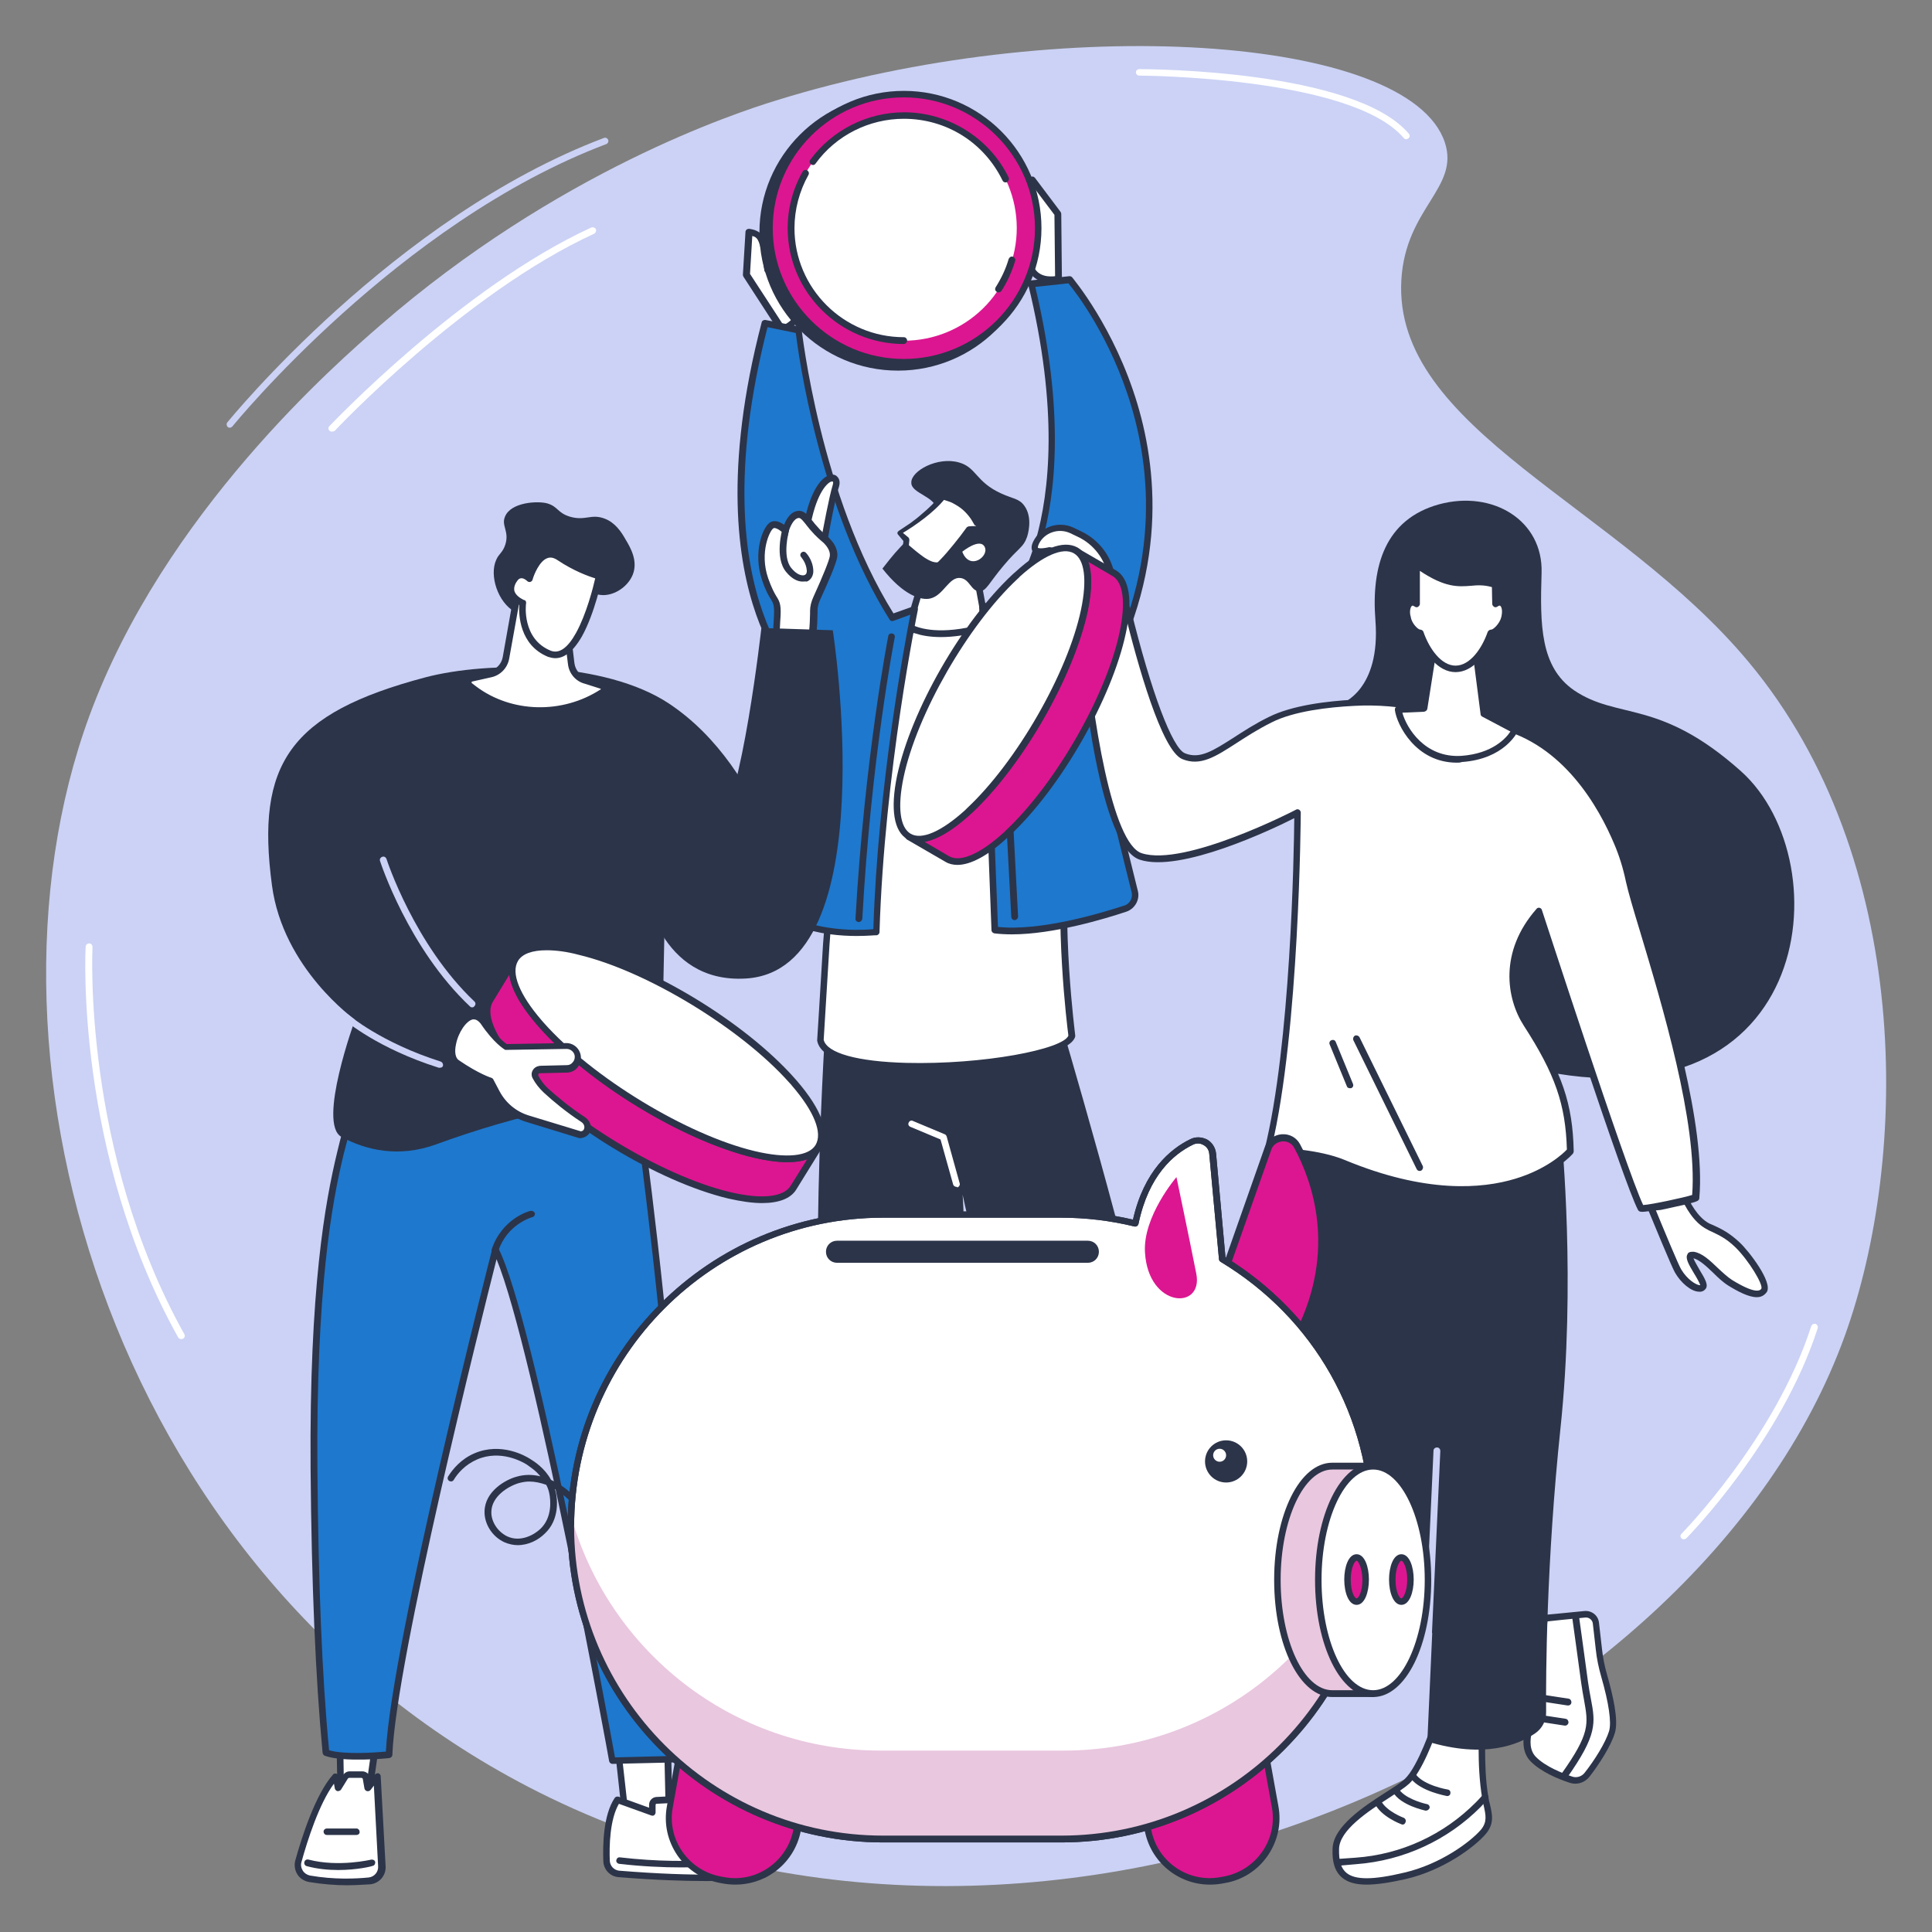 <?xml version="1.0" encoding="utf-8"?>
<!-- Generator: Adobe Illustrator 27.3.1, SVG Export Plug-In . SVG Version: 6.00 Build 0)  -->
<svg version="1.1" id="Illustration" xmlns="http://www.w3.org/2000/svg" xmlns:xlink="http://www.w3.org/1999/xlink" x="0px"
	 y="0px" viewBox="0 0 595.3 595.3" style="enable-background:new 0 0 595.3 595.3;" xml:space="preserve">
<rect x="0" y="0" width="595.3" height="595.3" fill="#808080" stroke="none"/>
<style type="text/css">
	.st0{fill:#CBD2F5;}
	.st1{fill:#FFFFFF;}
	.st2{fill:#2C3449;}
	.st3{fill:#1E78CD;}
	.st4{fill:#DC1690;}
	.st5{fill:#E9C7DF;}
</style>
<g id="Crowdfunding_1_">
	<path class="st0" d="M239,31c-12.3,3.8-67.1,21.7-121.8,69.2c-13.3,11.5-66.8,58-89.7,120.5c-39,106.4,7.7,268.2,141.9,333.2
		c156.4,75.7,353.9-17.5,399-142.2c20-55.3,20.9-147.1-29.5-207.6c-40.5-48.7-109.8-71.8-107.1-117.9c1.3-22.2,18-28.3,13.4-42.3
		C434.2,10.7,326.2,3.8,239,31z"/>
	<g>
		<g>
			<g>
				<polygon class="st1" points="337,488.4 348.1,522.4 356.5,521.8 354,486.7 				"/>
				<path class="st2" d="M348.1,523.4c-0.4,0-0.8-0.3-1-0.7l-11.1-34c-0.1-0.3-0.1-0.6,0.1-0.9s0.4-0.4,0.8-0.5l17-1.7
					c0.3,0,0.5,0.1,0.8,0.2c0.2,0.2,0.3,0.4,0.4,0.7l2.5,35.1c0,0.3-0.1,0.5-0.2,0.7c-0.2,0.2-0.4,0.3-0.7,0.3L348.1,523.4
					C348.2,523.4,348.1,523.4,348.1,523.4z M338.4,489.3l10.4,32l6.6-0.5l-2.4-33L338.4,489.3z"/>
			</g>
			<g>
				<g>
					<path class="st1" d="M340.3,527v-21.9l6.2,9.8l0.9-8.5l8.3-1.1c0,0,13.2,17.5,18,46.4c0.6,3.5-2.1,6.8-5.7,6.8h-8.5
						c-3.3,0-6.3-1.8-7.8-4.7l-9.1-17.8C341,533.2,340.3,530.1,340.3,527z"/>
					<path class="st2" d="M367.9,559.5h-8.5c-3.7,0-7-2-8.7-5.2l-9.1-17.8c-1.5-2.9-2.3-6.2-2.3-9.4v-21.9c0-0.5,0.3-0.9,0.7-1
						c0.4-0.1,0.9,0.1,1.2,0.4l4.6,7.3l0.6-5.5c0-0.5,0.4-0.9,0.9-0.9l8.3-1.1c0.4,0,0.7,0.1,1,0.4c0.1,0.2,13.4,18,18.2,46.8
						c0.3,2-0.2,4-1.5,5.5C371.8,558.6,369.9,559.5,367.9,559.5z M341.3,508.6V527c0,2.9,0.7,5.9,2,8.5l9.1,17.8
						c1.4,2.5,4,4.1,6.9,4.1h8.5c1.4,0,2.7-0.6,3.6-1.7c0.9-1.1,1.3-2.5,1.1-3.9c-4.3-25.7-15.3-42.4-17.4-45.4l-6.8,0.9l-0.8,7.7
						c0,0.4-0.4,0.8-0.8,0.9c-0.4,0.1-0.9-0.1-1.1-0.4L341.3,508.6z"/>
				</g>
				<path class="st2" d="M361.9,542.4c-0.5,0-0.9-0.2-1.2-0.7l-13-21.3c-0.4-0.6-0.2-1.5,0.5-1.9c0.6-0.4,1.5-0.2,1.9,0.5l13,21.3
					c0.4,0.6,0.2,1.5-0.5,1.9C362.4,542.4,362.1,542.4,361.9,542.4z"/>
				<path class="st2" d="M359.9,553.5c-2.1,0-4-1.1-4.9-2.9c-3.2-6-10.5-19.6-14.6-27.5v3.9c0,3.1,0.7,6.2,2.2,9l9.1,17.8
					c1.5,2.9,4.5,4.7,7.8,4.7h8.5c3.1,0,5.5-2.3,5.8-5.2L359.9,553.5z"/>
			</g>
			<g>
				<path class="st1" d="M260.2,492.6l-2.6,40.4c0,0,13.8-1.9,19.1-13.5l1.5-27.8L260.2,492.6z"/>
				<path class="st2" d="M257.6,534c-0.3,0-0.5-0.1-0.7-0.3s-0.3-0.5-0.3-0.8l2.6-40.4c0-0.5,0.5-0.9,1-1l17.9-0.9
					c0.3,0,0.6,0.1,0.8,0.3c0.2,0.2,0.3,0.5,0.3,0.8l-1.5,27.8c0,0.1,0,0.3-0.1,0.4C272.2,531.9,258.3,533.9,257.6,534
					C257.7,534,257.6,534,257.6,534z M261.1,493.5l-2.5,38.2c3.4-0.8,12.8-3.7,16.9-12.5l1.4-26.5L261.1,493.5z"/>
			</g>
			<g>
				<g>
					<path class="st1" d="M256.7,513.3c1.5-0.1,3.4-0.2,5.3-0.1c2.8,0.2,5,2.7,4.8,5.5l-0.2,2.8c0,0,8.3-8.3,9.9-9.2
						c0.9-0.5,3.2,3.7,5.1,7.5c1.7,3.5,1.5,7.7-0.6,11l-16.9,26.5c-1.7,2.7-4.7,4.3-7.9,4.3h-14.7c-4.3,0-7.2-4.5-5.4-8.4
						c1.1-2.5,2.9-5.1,5.8-7.4c2.6-2.1,4.6-4.9,5.5-8.2l6.4-22.1C254.3,514.3,255.4,513.4,256.7,513.3z"/>
					<path class="st2" d="M256.2,562.7h-14.7c-2.4,0-4.6-1.2-5.8-3.2c-1.3-2-1.5-4.5-0.5-6.6c1.4-3,3.4-5.6,6.1-7.8
						c2.5-2,4.3-4.7,5.2-7.7l6.4-22.1c0.5-1.7,2-2.9,3.8-3.1c1.4-0.1,3.4-0.2,5.5-0.1c3.4,0.2,6,3.2,5.7,6.6v0.1
						c2.7-2.6,7-6.8,8.3-7.5c0.3-0.2,0.7-0.2,1.1-0.1c0.6,0.2,1.7,0.6,5.4,8c1.9,3.8,1.6,8.4-0.7,12l-17,26.6
						C263.1,560.9,259.8,562.7,256.2,562.7z M260,514.2c-1.2,0-2.3,0.1-3.1,0.1l0,0c-0.9,0.1-1.7,0.7-2,1.6l-6.4,22.1
						c-1,3.4-3,6.4-5.9,8.7c-2.4,1.9-4.2,4.3-5.5,7c-0.7,1.5-0.6,3.3,0.3,4.7c0.9,1.4,2.4,2.2,4.1,2.2h14.7c2.9,0,5.5-1.4,7.1-3.9
						l16.9-26.5c1.9-3,2.1-6.8,0.6-10c-2.4-5-3.6-6.4-4-6.9c-1.6,1.1-6.4,5.8-9.4,8.8c-0.3,0.3-0.8,0.4-1.1,0.2
						c-0.4-0.2-0.6-0.6-0.6-1l0.2-2.8c0.1-2.3-1.6-4.3-3.8-4.4C261.3,514.2,260.6,514.2,260,514.2z M256.7,513.3L256.7,513.3
						L256.7,513.3z"/>
				</g>
				<path class="st2" d="M259.8,553.6c-1.1,1.6-3,2.6-4.9,2.6h-19.3c0.3,2.9,2.7,5.4,5.9,5.4h14.7c3.2,0,6.2-1.6,7.9-4.3l16.9-26.5
					c1.9-3,2.3-6.8,1-10.1L259.8,553.6z"/>
				<path class="st2" d="M252,546.6c-0.2,0-0.5-0.1-0.7-0.2c-0.6-0.4-0.8-1.2-0.4-1.9l12.8-20.4c0.4-0.6,1.2-0.8,1.9-0.4
					c0.6,0.4,0.8,1.2,0.4,1.9L253.2,546C252.9,546.4,252.5,546.6,252,546.6z"/>
			</g>
			<path class="st2" d="M258.9,308.9l-4.6,8.1c0,0-7.4,106.3,3.7,188.4c0,0,7,2.9,21.3-0.1c0,0,20.7-91.9,17.3-137.2
				c0,0,17,79.1,38.1,126.8c0,0,16.8,1.5,23.4-0.8c0,0-1.1-58-3.4-72.5c-4.3-27.4-28.8-109.8-28.8-109.8L258.9,308.9z"/>
			<path class="st1" d="M294.7,365.7c-0.4,0-0.9-0.3-1-0.7l-3.9-13.9l-9.3-3.9c-0.5-0.2-0.8-0.8-0.5-1.3c0.2-0.5,0.8-0.8,1.3-0.5
				l9.8,4.1c0.3,0.1,0.5,0.4,0.6,0.7l4,14.4c0.2,0.5-0.2,1.1-0.7,1.3C294.9,365.7,294.8,365.7,294.7,365.7z"/>
		</g>
		<g>
			<g>
				<path class="st1" d="M266.3,206.9c0,0-11,69.9-11.8,84s-1.8,29.5-1.8,29.5c2.7,13.8,75.2,7.7,77.5-1.3c0,0-4.6-34.2-1.4-59.7
					s-14.3-67.5-14.3-67.5l-44.5,2.7L266.3,206.9z"/>
				<path class="st2" d="M282.8,329.6c-1.3,0-2.5,0-3.7,0c-11.7-0.3-26-2.1-27.3-8.9c0-0.1,0-0.2,0-0.3c0-0.2,1-15.6,1.8-29.5
					c0.8-14,11.7-83.4,11.8-84.1v-0.1l3.7-12.3c0.1-0.4,0.5-0.7,0.9-0.7l44.5-2.7c0.4,0,0.8,0.2,1,0.6c0.7,1.7,17.6,42.6,14.4,68
					c-3.1,25.1,1.4,59.1,1.4,59.4c0,0.1,0,0.3,0,0.4C329.6,325.8,302.3,329.6,282.8,329.6z M253.8,320.4c1,4.1,10.4,6.7,25.4,7.1
					c23.8,0.6,48.4-4.2,50-8.4c-0.4-3-4.4-35.5-1.4-59.7c2.9-23.2-11.8-60.8-14-66.3l-43,2.6l-3.5,11.5c-0.4,2.6-11,70.1-11.7,83.8
					C254.8,304.2,253.9,318.8,253.8,320.4z"/>
			</g>
			<g>
				<path class="st1" d="M316.2,57.8c-0.4,1.4,0.3,3,0.6,4.2c0.4,1.2,2.9,6.2,2.9,6.2s-1,2.1-1.9,4.8c-2-2-6.3-1.9-6.3-1.9l6,11.2
					c2.2,5.4,8.7,3.7,8.7,3.7L326,66l-8-10.6C318,55.4,316.6,56.5,316.2,57.8z"/>
				<path class="st2" d="M323.9,87.2c-2.6,0-5.8-1-7.3-4.5l-6-11.1c-0.2-0.3-0.2-0.7,0-1s0.5-0.5,0.9-0.5c0.2,0,3.4-0.1,5.8,1.3
					c0.5-1.4,1-2.5,1.3-3.1c-0.7-1.3-2.4-4.9-2.7-6c0-0.2-0.1-0.3-0.2-0.5c-0.4-1.2-0.9-2.7-0.5-4.2c0.5-1.7,2-2.9,2.2-3
					c0.2-0.2,0.5-0.2,0.8-0.2s0.5,0.2,0.7,0.4l7.9,10.5c0.1,0.2,0.2,0.4,0.2,0.6l0.2,20c0,0.5-0.3,0.9-0.8,1
					C325.8,87.1,324.9,87.2,323.9,87.2z M313.3,72.2l5.1,9.6v0.1c1.4,3.5,5.1,3.4,6.7,3.2l-0.2-18.9l-7-9.3
					c-0.3,0.3-0.6,0.8-0.7,1.2c-0.2,0.9,0.1,2,0.4,3.1c0.1,0.2,0.1,0.4,0.2,0.5c0.2,0.8,1.9,4.2,2.8,6.1c0.1,0.3,0.1,0.6,0,0.9
					c0,0-1,2-1.8,4.6c-0.1,0.3-0.4,0.6-0.7,0.7c-0.4,0.1-0.7,0-1-0.3C316.3,72.8,314.6,72.4,313.3,72.2z"/>
			</g>
			<g>
				<path class="st1" d="M233.7,72.6c1.1,0.9,1.4,2.6,1.8,3.8c0.4,1.2,1.1,6.8,1.1,6.8s2,1.1,4.2,3c0.5-2.8,4.2-5.1,4.2-5.1
					l1.2,12.6c1.2,5.7-5.2,7.8-5.2,7.8l-11-16.8l0.8-13.2C230.8,71.6,232.6,71.7,233.7,72.6z"/>
				<path class="st2" d="M240.9,102.6c-0.3,0-0.7-0.2-0.9-0.5l-10.9-16.8c-0.1-0.2-0.2-0.4-0.2-0.6l0.8-13.2c0-0.3,0.1-0.5,0.3-0.7
					s0.5-0.3,0.7-0.3s2.2,0.2,3.5,1.3l0,0c1.2,1,1.6,2.5,2,3.8c0.1,0.2,0.1,0.3,0.1,0.5c0.3,1.1,0.8,5,1,6.5c0.6,0.3,1.6,1,2.8,1.9
					c1.2-2.5,4-4.2,4.1-4.3c0.3-0.2,0.7-0.2,1-0.1c0.3,0.2,0.5,0.5,0.6,0.8l1.2,12.6c1,5.2-3.4,8.1-5.9,9
					C241.2,102.5,241,102.6,240.9,102.6z M231.1,84.4l10.3,15.8c1.5-0.7,4.5-2.6,3.8-6.4v-0.1l-1-10.8c-1,0.9-2.1,2.1-2.4,3.4
					c-0.1,0.4-0.3,0.6-0.7,0.8c-0.3,0.1-0.7,0.1-1-0.2c-2.1-1.7-4-2.8-4.1-2.9c-0.3-0.2-0.5-0.4-0.5-0.8c-0.3-2.2-0.8-5.8-1-6.6
					c-0.1-0.2-0.1-0.4-0.2-0.5c-0.3-1-0.6-2.2-1.3-2.8c-0.3-0.3-0.8-0.5-1.2-0.6L231.1,84.4z"/>
			</g>
			<g>
				<path class="st1" d="M285,176.3l-5,16.8c0,0,6.5,4.9,23.9,0l-3.9-21L285,176.3z"/>
				<path class="st2" d="M290,196.3c-7.3,0-10.4-2.2-10.6-2.4c-0.3-0.3-0.5-0.7-0.4-1.1l5-16.8c0.1-0.3,0.4-0.6,0.7-0.7l15-4.2
					c0.3-0.1,0.6,0,0.8,0.1c0.2,0.2,0.4,0.4,0.5,0.7l3.9,21c0.1,0.5-0.2,1-0.7,1.2C298.3,195.7,293.6,196.3,290,196.3z M281.2,192.6
					c1.9,0.9,8.4,3.3,21.5-0.3l-3.5-19l-13.4,3.8L281.2,192.6z"/>
			</g>
			<g>
				<path class="st3" d="M317.8,87.5l11.8-1.3c0,0,51.2,59.6,5.7,130.7l14.3,57.8c0.5,2.2-0.7,4.5-2.9,5.2
					c-8.1,2.7-27.4,8.3-40.3,6.6l-3.8-100l5.9,2.8C308.6,189.4,336.2,163.2,317.8,87.5z"/>
				<path class="st2" d="M311.8,287.9c-1.9,0-3.7-0.1-5.4-0.3c-0.5-0.1-0.9-0.5-0.9-1l-3.8-100c0-0.4,0.2-0.7,0.5-0.9s0.7-0.2,1-0.1
					l5.2,2.5c1.6-1.8,7-8.6,10.8-21.8c4.1-14.5,7.1-39.9-2.4-78.7c-0.1-0.3,0-0.6,0.2-0.8c0.2-0.2,0.4-0.4,0.7-0.4l11.8-1.3
					c0.3,0,0.7,0.1,0.9,0.4c0.1,0.2,13,15.3,20.1,39.1c6.5,21.8,9.4,55.6-14.1,92.5l14.2,57.4c0.7,2.7-0.9,5.5-3.5,6.4
					C340.2,283.2,324.5,287.9,311.8,287.9z M307.5,285.6c12.8,1.4,31.4-4.1,39-6.6c1.6-0.5,2.6-2.3,2.2-4l-14.3-57.8
					c-0.1-0.3,0-0.6,0.1-0.8c23.3-36.4,20.5-69.7,14.1-91.2c-6.3-21.2-17.3-35.4-19.4-37.9L319,88.4c9.2,38.7,6.2,64.2,2,78.8
					c-4.6,16.1-11.5,22.7-11.8,23s-0.8,0.4-1.2,0.2l-4.3-2.1L307.5,285.6z"/>
			</g>
			<g>
				<path class="st3" d="M274.9,190.2c-23.3-36.9-28.8-88.7-28.8-88.7l-10.3-2c-22.7,87,13.6,113.8,13.6,113.8l-8.8,62
					c-0.6,3.9,1.7,7.7,5.4,9.1c11.5,4.3,24,2.7,24,2.7c1.5-50.1,11.8-99.4,11.8-99.4L274.9,190.2z"/>
				<path class="st2" d="M264,288.4c-4.8,0-11.7-0.5-18.4-3c-4.2-1.6-6.7-5.8-6.1-10.2l8.7-61.4c-2-1.7-9.7-8.8-15.2-24.4
					c-5.7-16.2-10.1-44.9,1.7-90.1c0.1-0.5,0.7-0.8,1.2-0.7l10.3,2c0.4,0.1,0.8,0.4,0.8,0.9c0.1,0.5,5.7,51.3,28.3,87.5l6.2-2.2
					c0.3-0.1,0.7-0.1,1,0.2c0.3,0.2,0.4,0.6,0.3,1c-0.1,0.5-10.3,49.8-11.8,99.2c0,0.5-0.4,0.9-0.9,1
					C269.9,288.1,267.6,288.4,264,288.4z M236.5,100.8c-11.3,44-7.1,72-1.5,87.8c6,17.2,14.9,23.9,15,24c0.3,0.2,0.5,0.6,0.4,1
					l-8.8,62c-0.5,3.5,1.5,6.7,4.8,8c9.4,3.5,19.7,3,22.7,2.7c1.4-44,9.6-87.6,11.4-96.9l-5.2,1.9c-0.5,0.2-1,0-1.2-0.4
					c-21.6-34.3-28.1-81.8-28.9-88.3L236.5,100.8z"/>
			</g>
			<path class="st2" d="M312.6,283.5c-0.5,0-1-0.4-1-1l-4.7-89c0-0.6,0.4-1,1-1.1c0.6,0,1,0.4,1.1,1l4.7,89
				C313.7,283,313.2,283.5,312.6,283.5C312.7,283.5,312.6,283.5,312.6,283.5z"/>
			<path class="st2" d="M264.6,284.1C264.5,284.1,264.5,284.1,264.6,284.1c-0.6,0-1.1-0.5-1-1.1c2.8-49.4,10-86.6,10.1-87
				c0.1-0.6,0.6-0.9,1.2-0.8c0.6,0.1,0.9,0.6,0.8,1.2c-0.1,0.4-7.3,37.5-10,86.7C265.6,283.7,265.1,284.1,264.6,284.1z"/>
			<g>
				<g>
					<ellipse class="st2" cx="276.7" cy="71.6" rx="42.7" ry="42.6"/>
				</g>
				<g>
					<ellipse class="st4" cx="278.5" cy="70.3" rx="41.4" ry="41.3"/>
					<path class="st2" d="M278.5,112.6c-23.4,0-42.4-19-42.4-42.3s19-42.3,42.4-42.3s42.4,19,42.4,42.3S301.9,112.6,278.5,112.6z
						 M278.5,30c-22.3,0-40.4,18.1-40.4,40.3s18.1,40.3,40.4,40.3s40.4-18.1,40.4-40.3S300.7,30,278.5,30z"/>
				</g>
				
					<ellipse transform="matrix(0.342 -0.94 0.94 0.342 117.246 308.01)" class="st1" cx="278.5" cy="70.3" rx="34.7" ry="34.7"/>
				<path class="st2" d="M307.7,90.1c-0.2,0-0.4-0.1-0.6-0.2c-0.5-0.3-0.6-0.9-0.3-1.4c1.7-2.7,3.1-5.6,4-8.7
					c0.2-0.5,0.7-0.9,1.3-0.7c0.5,0.2,0.9,0.7,0.7,1.3c-1,3.3-2.4,6.4-4.2,9.2C308.4,89.9,308,90.1,307.7,90.1z"/>
				<path class="st2" d="M309.8,56.2c-0.4,0-0.7-0.2-0.9-0.6c-5.7-11.7-17.3-19-30.4-19c-10.7,0-20.9,5.1-27.2,13.8
					c-0.3,0.5-1,0.6-1.4,0.2c-0.5-0.3-0.6-1-0.2-1.4c6.7-9.1,17.5-14.6,28.9-14.6c13.6,0,26.3,7.9,32.2,20.1c0.2,0.5,0,1.1-0.5,1.4
					C310.1,56.2,309.9,56.2,309.8,56.2z"/>
				<path class="st2" d="M278.5,106c-19.7,0-35.8-16-35.8-35.7c0-6.1,1.6-12.1,4.6-17.4c0.3-0.5,0.9-0.7,1.4-0.4s0.7,0.9,0.4,1.4
					c-2.8,5-4.3,10.7-4.3,16.4c0,18.5,15.1,33.6,33.7,33.6c0.6,0,1,0.5,1,1C279.5,105.5,279,106,278.5,106z"/>
			</g>
		</g>
		<g>
			<path class="st2" d="M295.5,142.5c5.4,1.5,5.1,6,13.1,9.6c3.5,1.6,5.4,1.5,7,3.7c2.8,3.8,1,9.3,0.8,9.8c-1.1,3.1-2.5,3.1-7.1,8.6
				c-4.6,5.4-5.4,8.1-7.6,8c-2.5-0.1-2.9-3.7-5.7-4.1c-3.6-0.5-5.2,5.3-9.3,6.3c-2.8,0.7-8.3-0.9-14.8-9.2c1.1-1.4,3.3-4.3,5.6-6.7
				c7.2-7.7,11.4-8.4,11.2-11.2c-0.3-4.4-8-5.2-7.9-8.6C280.7,145.1,288.9,140.6,295.5,142.5z"/>
			<g>
				<path class="st1" d="M301.8,162.5l-3.1,0.7c0,0-6.1,8.1-8.8,10.6c-2.7,2.4-10.8-5.3-10.8-5.3l0.2-2.1l-2.2-2.2
					c0,0,8.9-5.3,13.4-11.2C290.5,153,298.4,154.1,301.8,162.5z"/>
				<path class="st2" d="M302.7,163c-1.1,0.5-2.5,0.9-3.7,1.2l0.6-0.4c-1.3,1.8-2.7,3.5-4.1,5.3c-1.4,1.7-2.8,3.4-4.4,5.1l-0.3,0.3
					c0,0-0.1,0.1-0.2,0.2l-0.3,0.2c-0.4,0.2-0.8,0.4-1.2,0.4c-0.8,0.1-1.4-0.1-2.1-0.3c-1.2-0.4-2.2-1-3.2-1.6
					c-1.9-1.3-3.7-2.7-5.3-4.2c-0.2-0.2-0.3-0.5-0.3-0.8l0,0l0.2-2.1l0.3,0.8l-2-2.4l0,0c-0.3-0.3-0.2-0.8,0.1-1c0,0,0.1,0,0.1-0.1
					c1.2-0.8,2.4-1.6,3.6-2.4c1.2-0.9,2.3-1.7,3.4-2.7c1.1-0.9,2.2-1.9,3.2-2.9s1.9-2.1,2.8-3.2l0,0c0.2-0.3,0.6-0.4,0.9-0.4
					c0.8,0.1,1.4,0.3,2,0.5s1.3,0.5,1.9,0.8c1.2,0.6,2.4,1.4,3.4,2.2c1,0.9,2,1.9,2.8,3c0.4,0.5,0.7,1.2,1.1,1.7
					c0.2,0.2,0.4,0.8,0.5,1.3C302.5,162.1,302.6,162.6,302.7,163z M300.8,162.1c-0.2-0.2-0.4-0.2-0.5-0.3s-0.1-0.2-0.3-0.5
					c-0.3-0.5-0.6-1.1-0.9-1.5c-0.7-1-1.5-1.9-2.4-2.7s-1.9-1.4-3-2c-0.5-0.3-1.1-0.5-1.7-0.7s-1.2-0.4-1.7-0.5l1-0.4
					c-1.9,2.4-4.2,4.4-6.5,6.2c-1.2,0.9-2.4,1.8-3.6,2.6s-2.5,1.6-3.8,2.4l0.1-1.1l2.4,2c0.2,0.2,0.3,0.5,0.3,0.7v0.1l-0.2,2.1
					l-0.3-0.8c1.6,1.4,3.3,2.8,5,4c0.9,0.6,1.8,1.1,2.7,1.4c0.4,0.1,0.9,0.2,1.2,0.2c0.2,0,0.3-0.1,0.4-0.1c0,0,0,0,0.1-0.1
					c0,0,0,0,0.1-0.1l0.3-0.3c1.5-1.5,2.9-3.2,4.3-4.9s2.7-3.4,4-5.2c0.1-0.2,0.4-0.3,0.6-0.4l0,0
					C299.2,162.1,299.9,162.1,300.8,162.1z"/>
			</g>
			<path class="st1" d="M296.5,170c0,0,5.4-4.4,6.9-1.5S298.8,176,296.5,170z"/>
		</g>
	</g>
	<g>
		<path class="st2" d="M413.3,216.8c0,0,12.2-4,10.5-25.7c-1.3-16.7,3-31.1,19.6-35.7c16.6-4.5,32.1,5,31.6,21.1s-0.4,29,10,36.2
			c13.6,9.2,26.3,2.5,51.4,24.9c31.6,28.2,22.4,114.2-69,90.6L413.3,216.8z"/>
		<g>
			<g>
				<g>
					<path class="st1" d="M442.2,531.4c0,0-4.4,13.3-8.7,17.4c-4.4,4.1-21.7,12.1-21.9,20.8c-0.3,10.1,5.6,12,21.3,8.3
						c11.4-2.6,20.8-9.6,24.1-13.6c3-3.5,1.3-6.5,0.6-10.6c-0.9-5-1.1-10.2-1.1-15.3V530L442.2,531.4z"/>
					<path class="st2" d="M421.1,580.7c-3.4,0-5.8-0.7-7.5-2.1c-2.2-1.8-3.2-4.7-3-9c0.2-6.8,9.6-13,16.5-17.4
						c2.5-1.6,4.7-3,5.8-4.1c4.1-3.9,8.4-16.9,8.4-17l0.2-0.6l16.1-1.4v9.5c0,4.5,0.1,9.9,1,15.1c0.1,0.8,0.3,1.6,0.5,2.3
						c0.7,3.1,1.4,5.9-1.3,9.1c-3.3,3.9-13,11.2-24.7,13.9C428.2,580.1,424.2,580.7,421.1,580.7z M443,532.4
						c-0.9,2.8-4.8,13.5-8.8,17.2c-1.3,1.2-3.5,2.6-6.1,4.3c-6.5,4.2-15.4,10-15.5,15.8c-0.1,3.7,0.6,6,2.3,7.4
						c2.7,2.2,8.2,2.2,17.8-0.1c11.2-2.6,20.4-9.5,23.6-13.2c2-2.4,1.5-4.5,0.9-7.3c-0.2-0.8-0.4-1.6-0.5-2.4
						c-0.9-5.4-1.1-10.8-1.1-15.5v-7.3L443,532.4z"/>
				</g>
				<path class="st2" d="M412.2,574.9c-0.5,0-1-0.4-1-1s0.4-1.1,0.9-1.1l5.6-0.4c14.1-1,27.2-7.1,37.1-17.1c1.3-1.3,2-2.2,2.1-2.2
					c0.4-0.4,1-0.5,1.4-0.1s0.5,1,0.1,1.4c0,0-0.8,0.9-2.1,2.3c-10.2,10.3-23.8,16.6-38.4,17.7L412.2,574.9
					C412.3,574.9,412.3,574.9,412.2,574.9z"/>
				<path class="st2" d="M446,553.4c-0.1,0-0.1,0-0.2,0c-0.3-0.1-8-1.4-11.1-5.4c-0.3-0.4-0.3-1.1,0.2-1.4c0.4-0.3,1.1-0.3,1.4,0.2
					c2.6,3.4,9.7,4.6,9.8,4.6c0.6,0.1,0.9,0.6,0.8,1.2C446.9,553,446.5,553.4,446,553.4z"/>
				<path class="st2" d="M439.4,557.9c-0.1,0-0.1,0-0.2,0c-0.3-0.1-7.6-1.6-10-5.7c-0.3-0.5-0.1-1.1,0.4-1.4
					c0.5-0.3,1.1-0.1,1.4,0.4c1.6,2.7,6.8,4.3,8.7,4.7c0.6,0.1,0.9,0.7,0.8,1.2C440.3,557.6,439.8,557.9,439.4,557.9z"/>
				<path class="st2" d="M432.2,562.2c-0.1,0-0.2,0-0.4-0.1c-0.3-0.1-6.3-2.4-8.2-6.4c-0.2-0.5,0-1.1,0.5-1.4c0.5-0.2,1.1,0,1.4,0.5
					c1.6,3.3,7,5.3,7,5.3c0.5,0.2,0.8,0.8,0.6,1.3C433,561.9,432.6,562.2,432.2,562.2z"/>
			</g>
			<g>
				<g>
					<path class="st1" d="M475.8,498.6c0.5,0,8.1-0.8,12.5-1.2c1.7-0.2,3.2,1.1,3.4,2.8l0.9,7.9c0.3,2.8,0.9,5.6,1.7,8.3
						c1.4,4.9,3.6,13.4,2.4,17.2c-1.2,4.1-5.1,9.9-7.7,13.2c-1.2,1.5-3.2,2.1-5,1.5c-3.3-1.1-8.4-3.2-11.5-6.2
						c-4.7-4.7,0.4-13.7,0.4-13.7L475.8,498.6z"/>
					<path class="st2" d="M485.4,549.6c-0.6,0-1.2-0.1-1.8-0.3c-3.7-1.2-8.8-3.4-11.9-6.5c-4.8-4.8-0.7-13.3,0.1-14.7l3.1-30.5h0.9
						c0.4,0,5.1-0.5,12.4-1.2c2.3-0.2,4.3,1.4,4.5,3.7l0.9,7.9c0.3,2.7,0.8,5.4,1.6,8.1c1.7,6,3.6,13.9,2.4,17.8
						c-1.2,4.1-5,9.9-7.8,13.5C488.7,548.8,487.1,549.6,485.4,549.6z M476.8,499.6l-2.9,29.1l-0.1,0.2c0,0.1-4.6,8.4-0.5,12.5
						c3,3,8.2,5,11.1,6c1.4,0.5,3,0,3.9-1.2c3-3.8,6.4-9.2,7.5-12.8c0.8-2.7-0.1-8.7-2.4-16.7c-0.8-2.8-1.4-5.6-1.7-8.5l-0.9-7.9
						c-0.1-1.1-1.1-2-2.3-1.9C482.4,499,478.5,499.4,476.8,499.6z"/>
				</g>
				<path class="st2" d="M481.9,548.2c-0.2,0-0.4-0.1-0.6-0.2c-0.5-0.3-0.6-1-0.2-1.4c8.9-12.5,8.3-15.4,7-22.7
					c-0.3-1.6-0.6-3.3-0.9-5.4c-0.7-5.4-2.8-20.3-2.8-20.4c-0.1-0.6,0.3-1.1,0.9-1.2s1.1,0.3,1.2,0.9c0,0.1,2.1,15,2.8,20.4
					c0.3,2,0.6,3.8,0.9,5.3c1.4,7.4,2,11-7.3,24.2C482.5,548.1,482.2,548.2,481.9,548.2z"/>
				<path class="st2" d="M483.2,525.5c0,0-0.1,0-0.2,0l-8.5-1.3c-0.6-0.1-0.9-0.6-0.9-1.2c0.1-0.6,0.6-1,1.2-0.9l8.5,1.3
					c0.6,0.1,0.9,0.6,0.9,1.2C484.1,525.2,483.7,525.5,483.2,525.5z"/>
				<path class="st2" d="M482.3,531.7c0,0-0.1,0-0.2,0l-8.5-1.3c-0.6-0.1-0.9-0.6-0.9-1.2c0.1-0.6,0.6-0.9,1.2-0.9l8.5,1.3
					c0.6,0.1,0.9,0.6,0.9,1.2C483.2,531.3,482.8,531.7,482.3,531.7z"/>
			</g>
			<g>
				<path class="st2" d="M473,534.1c-5,3.4-15.5,7.9-33.2,2.5l8.1-179.5l33.3-6.4c0,0,4.4,44.6-0.4,89.6c-4.3,41-4.5,76-4.4,87.1
					C476.5,530.1,475.2,532.6,473,534.1z"/>
				<path class="st2" d="M479.8,345.5L400,350l2.7,87.3c0.3,10.2,3.5,20.1,9.1,28.6c9,13.6,23.4,33.7,34.8,41.5
					C464.6,519.8,479.8,345.5,479.8,345.5z"/>
				<path class="st0" d="M440.1,504.7L440.1,504.7c-0.6,0-1.1-0.5-1-1.1l2.6-56.6c0-0.6,0.5-1,1.1-1s1,0.5,1,1.1l-2.6,56.6
					C441.1,504.3,440.7,504.7,440.1,504.7z"/>
			</g>
		</g>
		<g>
			<g>
				<path class="st1" d="M517.5,367.8c0.5-0.1,1,0.2,1.2,0.7c0.9,2.2,3.5,7.5,7.6,9.5c2.9,1.4,5.5,2.3,9,5.6
					c3.5,3.3,9.5,11.9,8.2,14c-1.6,2.5-6.5,0-10.4-2.4c-3.8-2.3-7.6-8-11.4-8.5c-3.7-0.6,4.2,8.4,3,9.8c-1.1,1.4-5.1-0.7-7.7-4.9
					c-1-1.7-7.1-16.5-8.9-20.9c-0.3-0.7,0.1-1.4,0.8-1.5L517.5,367.8z"/>
				<path class="st2" d="M541.3,399.7c-2.5,0-5.9-1.8-8.8-3.6c-1.6-1-3.2-2.5-4.7-4c-2-1.9-4.1-3.9-6-4.4c0.3,0.9,1.3,2.5,1.9,3.6
					c1.7,2.8,2.8,4.7,1.8,5.9c-0.5,0.6-1.2,0.9-2.1,0.8c-2.3-0.1-5.4-2.6-7.3-5.9c-1-1.7-6.6-15.3-9-21.1c-0.2-0.6-0.2-1.3,0.1-1.8
					c0.3-0.6,0.9-1,1.5-1.1l8.6-1.4c1-0.2,1.9,0.4,2.3,1.3c0.9,2.1,3.4,7.1,7.1,9c0.5,0.2,0.9,0.4,1.4,0.6c2.4,1.1,4.8,2.3,7.9,5.2
					c2.9,2.7,10.3,12.3,8.4,15.3C543.6,399.2,542.6,399.7,541.3,399.7z M521.4,385.7c0.1,0,0.3,0,0.5,0c2.6,0.4,5,2.7,7.4,5
					c1.5,1.4,3,2.8,4.4,3.7c6.7,4.1,8.5,3.5,9,2.7c0.7-1.2-3.9-8.8-8-12.8c-2.8-2.7-5-3.7-7.3-4.8c-0.5-0.2-0.9-0.4-1.4-0.7
					c-4.2-2.1-6.8-7.1-8.1-10c0,0-0.1-0.1-0.1,0l0,0l-8.6,1.4c0,0,0,0-0.1,0c3.8,9.3,8.1,19.6,8.9,20.9c1.9,3.2,4.6,4.8,5.7,4.9
					c0.1,0,0.1,0,0.2,0c-0.2-0.7-1.2-2.5-1.9-3.6c-1.8-3-2.8-4.8-2-6C520.1,386,520.6,385.7,521.4,385.7z"/>
			</g>
			<g>
				<path class="st1" d="M330.4,163.4l2.3,1.1c5.2,2.4,8.9,7.3,9.9,13l1.8,10.4l-8.5,2c0,0-9.2-7.6-10.2-18.5
					c-0.8-0.6-1.5-1.9-2.5-1.7c-4.4,1-4.8-0.5-3.8-2.5C321.3,163.1,326.3,161.5,330.4,163.4z"/>
				<path class="st2" d="M335.5,191l-0.4-0.3c-0.4-0.3-9.3-7.8-10.5-18.8c-0.1-0.1-0.3-0.3-0.4-0.4c-0.2-0.3-0.7-0.7-0.8-0.8
					c-2.7,0.6-4.3,0.4-5.1-0.6c-0.6-0.8-0.6-1.9,0.1-3.3c2.2-4.5,7.8-6.4,12.4-4.2l2.3,1.1c5.5,2.6,9.4,7.7,10.4,13.7l1.9,11.4
					L335.5,191z M323.4,168.6c1,0,1.8,0.8,2.3,1.4c0.2,0.2,0.4,0.4,0.5,0.6l0.3,0.3v0.4c0.8,9.1,7.7,16,9.4,17.5l7.1-1.7l-1.6-9.5
					c-0.9-5.3-4.4-9.9-9.3-12.2l-2.3-1.1c-3.6-1.7-8-0.2-9.7,3.3c-0.4,0.9-0.3,1.2-0.3,1.2s0.5,0.4,3-0.1
					C323.1,168.6,323.2,168.6,323.4,168.6z"/>
			</g>
			<path class="st2" d="M337.2,181c-0.4,0-0.7-0.2-0.9-0.5l-1.1-2c-2-3.5-5.6-5.8-9.6-6.1c-0.6,0-1-0.5-0.9-1.1c0-0.6,0.5-1,1.1-0.9
				c4.7,0.4,8.9,3.1,11.2,7.1l1.1,2c0.3,0.5,0.1,1.1-0.4,1.4C337.5,181,337.3,181,337.2,181z"/>
			<g>
				<g>
					<path class="st1" d="M438.7,218.2c-7.1-1.6-14.4-2.2-21.7-1.8c-8.3,0.5-18.9,1.7-25.8,5.2c-12.9,6.5-19.1,14.3-26.7,11.2
						c-6.4-2.6-14.7-34.6-17.2-44.8c-0.4-1.7-2.2-2.8-3.9-2.5l-8,1.6c-1.7,0.3-2.8,1.9-2.7,3.6c1.1,13.6,6.5,69.1,18.6,73
						c13.8,4.5,48.3-13.5,48.3-13.5s-0.3,68.3-9.3,104.3c0,0,14.2-0.1,23.4,3.7c49.2,20.4,70-3.7,70-3.7c-0.3-14-3.4-23.5-13.4-39.1
						c-5.5-8.5-7.1-22.3,3.8-34.7c0,0,26.5,81.9,31.5,91.6c0.3,0.7,16.7-3,16.7-3.3c2.6-29.4-17.5-84.2-20.4-97.4
						c-0.9-4-2.1-8-3.7-11.8c-5-11.9-16.1-31.3-36.8-36.3L438.7,218.2z"/>
					<path class="st2" d="M506,373.4c-0.9,0-1.1-0.3-1.3-0.6c-4.6-8.9-27-77.7-30.9-89.9c-9.4,11.9-7.4,24.6-2.5,32.1
						c10,15.4,13.3,25.1,13.6,39.7c0,0.3-0.1,0.5-0.2,0.7c-0.2,0.3-5.5,6.3-17,9.8c-10.5,3.2-28.4,4.8-54.1-5.8
						c-8.9-3.7-22.9-3.7-23-3.7l0,0c-0.3,0-0.6-0.1-0.8-0.4c-0.2-0.2-0.3-0.6-0.2-0.9c8.1-32.3,9.1-91.6,9.2-102.3
						c-6.9,3.5-35.1,16.9-47.6,12.8c-12.2-4-17.5-53-19.3-73.9c-0.2-2.2,1.3-4.2,3.5-4.6l8-1.6c2.3-0.5,4.5,1,5.1,3.2
						c6.2,25.2,12.7,42.5,16.6,44.1c4.6,1.9,8.7-0.8,15-4.8c3.1-2,6.6-4.3,10.9-6.4c7.2-3.6,18.2-4.9,26.2-5.3
						c7.3-0.4,14.7,0.2,22,1.9l22.7,5.1c21.4,5.1,32.7,25.3,37.5,36.9c1.5,3.7,2.8,7.6,3.7,12c0.7,3.1,2.3,8.5,4.4,15.3
						c6.8,22.4,18.1,59.8,16.1,82.4c-0.1,0.8-0.4,1-4.5,2c-2.3,0.5-5,1.1-7.3,1.6C508.5,373.1,506.9,373.4,506,373.4z M474.1,279.7
						c0.1,0,0.1,0,0.2,0c0.4,0.1,0.7,0.3,0.8,0.7c0.3,0.8,25.8,79.5,31.2,90.9c2.4-0.1,12.6-2.3,15.1-3.1c1.7-22.3-9.4-59-16-81
						c-2.1-6.9-3.7-12.3-4.4-15.5c-0.9-4.3-2.1-8.1-3.6-11.6c-4.7-11.2-15.6-30.8-36.1-35.7l-22.7-5.1c-7.1-1.6-14.3-2.2-21.4-1.8
						c-7.8,0.4-18.5,1.6-25.4,5.1c-4.2,2.1-7.6,4.3-10.7,6.3c-6.5,4.2-11.2,7.3-16.8,5c-6.4-2.6-13.9-29.6-17.8-45.5
						c-0.3-1.2-1.5-2-2.7-1.7l-8,1.6c-1.2,0.2-2,1.3-1.9,2.5c2.6,31.4,8.9,69.2,17.9,72.1c13.2,4.3,47.2-13.2,47.5-13.4s0.7-0.2,1,0
						s0.5,0.5,0.5,0.9c0,0.7-0.4,67.3-9,103.2c3.8,0.1,14.7,0.6,22.5,3.8c25,10.4,42.4,8.9,52.6,5.8c9.6-2.9,14.8-7.8,15.9-9
						c-0.4-13.9-3.6-23.2-13.3-38.2c-5.4-8.4-7.6-22.8,3.9-35.9C473.6,279.8,473.9,279.7,474.1,279.7z"/>
				</g>
				<path class="st2" d="M437.4,360.8c-0.4,0-0.7-0.2-0.9-0.6L417,320.5c-0.2-0.5,0-1.1,0.5-1.4c0.5-0.2,1.1,0,1.4,0.5l19.5,39.7
					c0.2,0.5,0,1.1-0.5,1.4C437.7,360.8,437.5,360.8,437.4,360.8z"/>
				<path class="st2" d="M415.9,335.3c-0.4,0-0.8-0.2-0.9-0.6l-5.3-12.9c-0.2-0.5,0-1.1,0.6-1.3c0.5-0.2,1.1,0,1.3,0.6l5.3,12.9
					c0.2,0.5,0,1.1-0.6,1.3C416.2,335.3,416.1,335.3,415.9,335.3z"/>
			</g>
			<g>
				<g>
					<path class="st4" d="M331.5,169.7l11.9,6.9c3.6,2.1,4.8,8.4,2.7,18.3c-4.2,20-20,47.3-35.4,61.7c-0.3,0.2-0.5,0.5-0.8,0.7
						c-8,7.2-14.3,9.5-18,7.3l-11.9-6.9c3.7,2.2,10-0.1,18-7.3c0.3-0.2,0.5-0.5,0.8-0.7c15.4-14.4,31.2-41.8,35.4-61.7
						C336.3,178,335.1,171.8,331.5,169.7z"/>
					<path class="st2" d="M295,266.5c-1.3,0-2.6-0.3-3.6-0.9l-11.9-6.9c-0.5-0.3-0.7-0.9-0.4-1.4c0.3-0.5,0.9-0.7,1.4-0.4l0,0
						c3.4,2,9.5-0.6,16.8-7.2c0.2-0.2,0.5-0.5,0.7-0.7c15.2-14.2,31-41.6,35.1-61.2c1.9-9,1.1-15.3-2.2-17.2
						c-0.5-0.3-0.7-0.9-0.4-1.4c0.3-0.5,0.9-0.7,1.4-0.4l0,0l11.9,6.9c4.2,2.4,5.3,9.3,3.1,19.4c-4.3,20.2-20,47.6-35.7,62.3
						c-0.3,0.2-0.5,0.5-0.8,0.7C304.5,263.6,299.1,266.5,295,266.5z M284.9,259.4l7.5,4.4c3.4,2,9.5-0.6,16.8-7.2
						c0.3-0.2,0.5-0.5,0.7-0.7c15.2-14.2,31-41.6,35.1-61.2c1.9-9,1.1-15.3-2.2-17.2l-7.5-4.4c1.2,3.5,1.2,8.7-0.2,15.1
						c-4.3,20.2-20,47.6-35.7,62.3c-0.3,0.2-0.5,0.5-0.8,0.7C293.5,255.9,288.7,258.7,284.9,259.4z"/>
				</g>
				<g>
					<path class="st1" d="M312.8,177.7c0.3-0.2,0.5-0.5,0.8-0.7c15.7-14.2,24.9-9.2,20.6,11c-4.2,20-20,47.3-35.4,61.7
						c-0.3,0.2-0.5,0.5-0.8,0.7c-15.7,14.2-24.9,9.2-20.6-11C281.6,219.4,297.4,192.1,312.8,177.7z"/>
					<path class="st2" d="M283.2,259.5c-1.3,0-2.5-0.3-3.6-0.9c-4.2-2.4-5.3-9.3-3.2-19.5c4.3-20.2,20-47.6,35.7-62.2
						c0.3-0.2,0.5-0.5,0.8-0.7c8-7.3,14.8-9.9,19.1-7.5c4.2,2.4,5.3,9.3,3.2,19.5c-4.3,20.2-20,47.6-35.7,62.3
						c-0.3,0.2-0.5,0.5-0.8,0.7C292.6,256.7,287.3,259.5,283.2,259.5z M313.5,178.4c-15.2,14.2-31,41.6-35.1,61.2
						c-1.9,9.1-1.1,15.4,2.2,17.3c3.4,2,9.5-0.7,16.7-7.2c0.2-0.2,0.5-0.5,0.7-0.7c15.2-14.2,31-41.6,35.1-61.2
						c1.9-9.1,1.1-15.4-2.2-17.3c-3.4-2-9.5,0.7-16.7,7.2C314,178,313.7,178.2,313.5,178.4z"/>
				</g>
			</g>
		</g>
		<g>
			<g>
				<path class="st1" d="M454.5,200.4l2.6,19.5l9.6,5.1c0,0-3.7,8-16.4,8.9c-12.7,0.9-18.8-10.6-19.5-15.3l7.9-0.4l2.7-17.3
					L454.5,200.4z"/>
				<path class="st2" d="M448.9,235c-12.7,0-18.5-11.7-19.1-16.2c0-0.3,0-0.6,0.2-0.8s0.5-0.4,0.7-0.4l7.1-0.4l2.6-16.5
					c0.1-0.5,0.5-0.8,1-0.9l13.1-0.6c0.5,0,1,0.4,1.1,0.9l2.5,19l9.2,4.9c0.5,0.3,0.7,0.8,0.4,1.3c-0.2,0.3-4.1,8.6-17.3,9.5
					C449.9,235,449.4,235,448.9,235z M432.1,219.6c1.3,4.7,6.9,14,18.2,13.3c9.6-0.7,13.8-5.5,15.1-7.5l-8.7-4.6
					c-0.3-0.2-0.5-0.4-0.5-0.8l-2.4-18.6l-11.4,0.5l-2.6,16.5c-0.1,0.5-0.5,0.8-1,0.9L432.1,219.6z M438.7,218.2L438.7,218.2
					L438.7,218.2z"/>
			</g>
			<g>
				<path class="st1" d="M434.8,185.6c0.5-0.1,1.1,0.1,1.6,0.5c0-0.1,0-0.2,0-0.3V174c13.3,9.7,15.8,3.5,24.2,6.3
					c0,0,0.1,5.5,0.1,5.9c0.5-0.4,1.1-0.6,1.6-0.4c1.3,0.3,1.9,2.5,1.3,4.8s-2.8,4.8-4.2,4.6c-2,5.9-6.1,11.1-10.8,11.1
					c-4.7,0-8.8-5.1-10.8-11.1c-1.3,0.1-3.6-2.4-4.2-4.6C432.9,188.1,433.5,185.9,434.8,185.6z"/>
				<path class="st2" d="M448.5,207.1c-5.5,0-9.7-5.9-11.6-11.2c-1.8-0.5-3.9-3.1-4.4-5.3c-0.3-1.3-0.3-2.6-0.1-3.7
					c0.3-1.3,1.1-2.1,2.1-2.4c0.3-0.1,0.5-0.1,0.8-0.1V174c0-0.4,0.2-0.7,0.6-0.9c0.3-0.2,0.8-0.1,1.1,0.1c8.2,6,12,5.7,15.9,5.4
					c2.3-0.2,4.7-0.3,8,0.7c0.4,0.1,0.7,0.5,0.7,1c0,1.3,0.1,3.1,0.1,4.4c0.3,0,0.6,0,0.8,0.1c1,0.2,1.8,1.1,2.1,2.4
					c0.3,1.1,0.3,2.4-0.1,3.7c-0.6,2.2-2.6,4.8-4.4,5.3C458.2,201.3,454,207.1,448.5,207.1z M437.6,194c0.4,0,0.9,0.3,1,0.7
					c1.8,5.2,5.5,10.4,9.9,10.4s8.1-5.2,9.9-10.4c0.2-0.4,0.6-0.7,1.1-0.7l0,0c0.6,0,2.6-1.8,3.1-3.9c0.2-0.9,0.3-1.9,0.1-2.6
					c-0.1-0.5-0.4-0.9-0.6-0.9s-0.4,0.1-0.7,0.3c-0.3,0.2-0.7,0.3-1,0.1s-0.6-0.5-0.6-0.9c0-0.3-0.1-3.6-0.1-5.2
					c-2.5-0.7-4.4-0.6-6.5-0.4c-3.9,0.3-7.9,0.6-15.7-4.6v9.8v0.1c0,0.1,0,0.2,0,0.3c0,0.4-0.3,0.7-0.6,0.9c-0.3,0.2-0.7,0.1-1-0.1
					c-0.3-0.2-0.5-0.3-0.7-0.3c-0.2,0.1-0.5,0.4-0.6,0.9c-0.2,0.7-0.2,1.7,0.1,2.6C435,192.2,437,194,437.6,194L437.6,194z"/>
			</g>
		</g>
	</g>
	<g>
		<g>
			<g>
				<g>
					<polygon class="st1" points="117.4,525.7 113.5,553.2 105,553.2 104.5,526.1 					"/>
					<path class="st2" d="M113.5,554.2H105c-0.6,0-1-0.4-1-1l-0.5-27.1c0-0.6,0.4-1,1-1l12.9-0.5c0.3,0,0.6,0.1,0.8,0.3
						c0.2,0.2,0.3,0.5,0.3,0.8l-3.9,27.5C114.4,553.8,114,554.2,113.5,554.2z M106,552.2h6.6l3.6-25.4l-10.6,0.4L106,552.2z"/>
				</g>
				<g>
					<g>
						<path class="st1" d="M113.8,579.5c-4.1,0.4-10.7,0.7-18.4-0.6c-2.5-0.4-4.1-3-3.4-5.4c1.9-6.9,6.1-20,11.4-25.9l1.1,3.4
							l2.1-3.4c0.3-0.4,0.7-0.7,1.2-0.7h3.6c0.8-0.1,1.5,0.5,1.7,1.3l0.5,2.9l2.7-3.6l1.5,27.5C117.9,577.1,116.1,579.3,113.8,579.5
							z"/>
						<path class="st2" d="M106.9,580.9c-3.4,0-7.4-0.3-11.7-1c-1.5-0.3-2.8-1.1-3.6-2.4c-0.8-1.3-1-2.9-0.6-4.3
							c2-7.2,6.2-20.3,11.6-26.4c0.2-0.3,0.6-0.4,1-0.3c0.4,0.1,0.7,0.3,0.8,0.7l0.4,1.3l0.9-1.5c0.4-0.7,1.2-1.2,2-1.2h0.1h3.6
							c1.3-0.1,2.5,0.8,2.7,2.1l0.1,0.6l1.3-1.7c0.3-0.3,0.7-0.5,1.1-0.4s0.7,0.5,0.7,0.9l1.5,27.5c0.3,2.9-1.8,5.5-4.7,5.8
							C112,580.7,109.6,580.9,106.9,580.9z M102.9,549.6c-4.6,6.2-8.2,17.6-10,24.1c-0.3,0.9-0.1,1.9,0.4,2.7s1.3,1.3,2.2,1.5
							c7.5,1.3,14,1,18.1,0.6c1.8-0.2,3.1-1.8,2.9-3.6l-1.3-24.7l-1,1.3c-0.2,0.3-0.7,0.5-1.1,0.4s-0.7-0.4-0.8-0.8l-0.5-2.9
							c0-0.3-0.3-0.4-0.6-0.4h-0.1h-3.5c-0.1,0-0.3,0.1-0.4,0.2l-2.1,3.4c-0.2,0.3-0.6,0.5-1,0.5s-0.7-0.3-0.9-0.7L102.9,549.6z"/>
					</g>
					<path class="st2" d="M104.2,576.2c-3,0-6.4-0.3-9.7-1.2c-0.5-0.1-0.9-0.7-0.7-1.3c0.1-0.5,0.7-0.9,1.3-0.7
						c9.3,2.4,19.2,0,19.3,0c0.5-0.1,1.1,0.2,1.2,0.7s-0.2,1.1-0.7,1.2C114.5,575.1,110,576.2,104.2,576.2z"/>
					<path class="st2" d="M109.8,565.4h-9.1c-0.6,0-1-0.5-1-1c0-0.6,0.5-1,1-1h9.1c0.6,0,1,0.5,1,1
						C110.9,565,110.4,565.4,109.8,565.4z"/>
				</g>
			</g>
			<g>
				<g>
					<polygon class="st1" points="189.3,528.1 192.8,560.2 206.3,563 205.5,525.4 					"/>
					<path class="st2" d="M206.3,564.1c-0.1,0-0.1,0-0.2,0l-13.5-2.8c-0.4-0.1-0.8-0.5-0.8-0.9l-3.5-32.1c-0.1-0.5,0.3-1,0.8-1.1
						l16.2-2.7c0.3,0,0.6,0,0.8,0.2s0.4,0.5,0.4,0.8l0.8,37.6c0,0.3-0.1,0.6-0.4,0.8C206.8,564,206.5,564.1,206.3,564.1z
						 M193.7,559.4l11.5,2.4l-0.8-35.1l-14.1,2.4L193.7,559.4z"/>
				</g>
				<g>
					<g>
						<path class="st1" d="M186.9,573.4c-0.2-5,0-14,3.4-18.9l10.8,3.8V556c0-0.7,0.5-1.4,1.2-1.4l6-0.3c2.2-0.1,4.5,0.3,6.5,1.3
							c6.1,3,18.8,9.9,22.3,17.3c1,2-0.3,4.5-2.6,4.7c-5.8,0.7-19.2,1.6-43.8-0.4C188.6,577.2,187,575.5,186.9,573.4z"/>
						<path class="st2" d="M217.6,579.6c-6.9,0-15.8-0.3-27-1.2c-2.6-0.2-4.6-2.3-4.7-4.9c-0.2-5.1,0-14.3,3.5-19.5
							c0.3-0.4,0.7-0.5,1.2-0.4l9.4,3.4v-0.9c0-1.3,1-2.3,2.2-2.4l6-0.3c2.4-0.1,4.8,0.4,7,1.4c7,3.4,19.2,10.3,22.8,17.8
							c0.6,1.3,0.6,2.7-0.1,4c-0.7,1.2-1.9,2.1-3.3,2.2C231.4,579.1,226,579.6,217.6,579.6z M187.9,573.4c0.1,1.6,1.3,2.8,2.8,3
							c24.6,2,37.9,1.1,43.6,0.4c0.7-0.1,1.4-0.5,1.7-1.2c0.4-0.7,0.4-1.4,0.1-2.1c-3.5-7.2-16.4-14.1-21.9-16.8
							c-1.9-0.9-4-1.4-6-1.2l-6,0.3c-0.1,0-0.2,0.2-0.2,0.4v2.3c0,0.3-0.2,0.6-0.4,0.8c-0.3,0.2-0.6,0.2-0.9,0.1l-10-3.6
							C187.9,560.6,187.7,568.8,187.9,573.4z"/>
					</g>
					<path class="st2" d="M210,575.4c-5.7,0-12.2-0.3-19.2-1.1c-0.6-0.1-1-0.6-0.9-1.1c0.1-0.6,0.6-1,1.1-0.9
						c22.9,2.7,40.9-0.4,41-0.5c0.6-0.1,1.1,0.3,1.2,0.8c0.1,0.6-0.3,1.1-0.8,1.2C232.3,573.9,223.3,575.4,210,575.4z"/>
					<path class="st2" d="M218.3,566.7c-0.2,0-0.4-0.1-0.6-0.2l-10.4-7.5c-0.5-0.3-0.6-1-0.2-1.4c0.3-0.5,1-0.6,1.4-0.2l10.4,7.5
						c0.5,0.3,0.6,1,0.2,1.4C218.9,566.5,218.6,566.7,218.3,566.7z"/>
				</g>
			</g>
			<g>
				<g>
					<path class="st3" d="M193.5,319.9c0,0,20.8,133.4,16.7,221.9l-21.5,0.6c0,0-24.5-135.2-36-157.6c0,0-31.6,123.3-32.8,155.7
						c0,0-13.9,1.4-19.5-0.6c-3-31.3-3.5-67.3-3.7-87.6c-0.4-58.2,5.1-84.6,8.2-97.2c2.8-11.5,5.8-20.9,8-27.2l7.3-20.9L193.5,319.9
						z"/>
					<path class="st2" d="M188.7,543.5c-0.5,0-0.9-0.4-1-0.8c-0.2-1.3-23-126.4-34.7-154.7c-4.7,18.6-31,123.4-32.1,152.7
						c0,0.5-0.4,0.9-0.9,1c-0.6,0.1-14.2,1.4-19.9-0.7c-0.4-0.1-0.6-0.5-0.7-0.9c-2.2-23.3-3.4-51.9-3.7-87.7
						c-0.4-55.4,4.5-82.1,8.2-97.4c2.2-9.2,4.9-18.4,8-27.3l7.3-20.9c0.2-0.5,0.7-0.8,1.1-0.7l73.3,12.8c0.4,0.1,0.8,0.4,0.8,0.9
						c0.2,1.3,20.8,134.5,16.7,222.2c0,0.5-0.5,1-1,1L188.7,543.5L188.7,543.5z M152.6,383.9c0.4,0,0.7,0.2,0.9,0.6
						c11.1,21.5,33.7,144.4,36,157l19.7-0.5c3.7-84.1-15-209.4-16.6-220.1l-71.7-12.5l-7,20.1c-3.1,8.8-5.7,18-8,27.1
						c-3.7,15.2-8.5,41.8-8.1,96.9c0.3,35.4,1.4,63.8,3.6,86.8c4.8,1.4,14.5,0.7,17.5,0.4c1.7-33.5,32.5-153.8,32.8-155
						C151.8,384.3,152.2,384,152.6,383.9L152.6,383.9z"/>
				</g>
				<path class="st2" d="M152.5,386.3c-0.1,0-0.2,0-0.3,0c-0.5-0.2-0.8-0.7-0.7-1.3c3.1-9.5,11.6-11.9,12-11.9
					c0.5-0.1,1.1,0.2,1.3,0.7c0.1,0.5-0.2,1.1-0.7,1.2c-0.3,0.1-7.9,2.2-10.6,10.6C153.4,386,153,386.3,152.5,386.3z"/>
			</g>
		</g>
		<g>
			<g>
				<g>
					<path class="st1" d="M248.4,163.5c2.8-18.2,10.5-18.2,9.2-13.8c-1.4,4.4-4,19.4-4,19.4L248.4,163.5z"/>
					<path class="st2" d="M254.2,171.3l-6.9-7.5l0.1-0.5c1.7-11.1,5.3-16,8.1-16.9c1-0.3,1.9-0.2,2.5,0.5c0.7,0.7,0.9,1.8,0.5,3.1
						c-1.4,4.3-4,19.1-4,19.2L254.2,171.3z M249.5,163.2l3.4,3.7c0.8-4.3,2.6-14,3.7-17.5c0.2-0.7,0.1-1,0-1c0,0-0.2-0.1-0.5,0
						C254.6,148.9,251.2,152.7,249.5,163.2z"/>
				</g>
				<g>
					<path class="st1" d="M254.5,166.6c0.8,0.8,2.4,2.6,2.2,4.7c-0.2,2.1-3.6,9.6-5.2,13.1c-0.5,1.2-0.9,2.5-0.9,3.8
						c-0.1,3.6,0.3,17.7-8.1,18c-3.5,0.1-3.6-6.5-3.1-14.7s-0.9-4.7-3.7-13s0.5-15.7,2.1-16.6c1.6-0.9,4.2,1.6,4.2,1.6
						s1.3-5.1,4.2-5c1.3,0,2.4,1.8,4.4,4.3C252.3,164.8,254.3,166.4,254.5,166.6z"/>
					<path class="st2" d="M242.4,207.1c-0.9,0-1.7-0.3-2.4-1c-2-2.1-2.1-7.2-1.6-14.8c0.3-4.7,0-5.2-0.9-6.7
						c-0.7-1.1-1.6-2.6-2.7-5.9c-2.9-8.6,0.3-16.6,2.6-17.8c1.4-0.8,3.1,0,4.2,0.8c0.7-1.8,2.2-4.4,4.8-4.3c1.6,0.1,2.6,1.5,4.2,3.4
						c0.3,0.4,0.6,0.8,1,1.2c1.4,1.7,3,3,3.6,3.5c0.2,0.1,0.3,0.2,0.3,0.3c1,1,2.7,3,2.5,5.6c-0.2,2.1-3,8.4-5.3,13.4
						c-0.5,1.1-0.8,2.2-0.8,3.4c0,0.2,0,0.5,0,0.9c-0.1,4.9-0.3,17.8-9.1,18.1C242.5,207.1,242.5,207.1,242.4,207.1z M238.6,162.7
						c-0.1,0-0.2,0-0.3,0.1c-1,0.5-4.4,7.3-1.6,15.4c1.1,3.1,1.9,4.5,2.5,5.5c1.2,1.9,1.6,2.8,1.2,7.9c-0.2,3.7-0.7,11.4,1.1,13.2
						c0.3,0.3,0.6,0.4,1,0.4c6.1-0.2,7-9.3,7.1-16.1c0-0.3,0-0.6,0-0.9c0-1.4,0.4-2.9,1-4.2c3-6.6,4.9-11.3,5.1-12.7
						c0.2-1.7-1.2-3.3-1.8-3.9c0,0-0.1-0.1-0.2-0.2c-0.6-0.5-2.4-2-3.9-3.8c-0.4-0.4-0.7-0.9-1-1.2c-1-1.3-2-2.6-2.6-2.6
						c-1.6,0-2.8,2.8-3.2,4.2l-0.4,1.7l-1.3-1.2C240.6,163.5,239.3,162.7,238.6,162.7z"/>
				</g>
				<path class="st2" d="M247.3,179.2c-1.5,0-3.3-0.8-5.1-3c-3.6-4.4-1.2-12.9-1.1-13.3c0.2-0.5,0.7-0.9,1.3-0.7
					c0.5,0.2,0.9,0.7,0.7,1.3c0,0.1-2.2,7.9,0.7,11.5c1.6,2,3.2,2.5,4.1,2.2c0.7-0.3,0.7-1,0.7-1.4c-0.2-2.5-1.7-4-1.7-4.1
					c-0.4-0.4-0.4-1,0-1.4s1-0.4,1.4,0c0.1,0.1,2.1,2.1,2.3,5.4c0.1,1.6-0.7,3-2,3.5C248.2,179.1,247.8,179.2,247.3,179.2z"/>
			</g>
			<g>
				<path class="st2" d="M131.1,208.7c-41.9,11.1-52.3,26.7-47.3,64.1c3.4,25.7,25.6,41.4,25.6,41.4s-11.7,32-4.2,36.1
					s17.7,6.5,29.2,2.3c22.9-8.4,58.5-17.9,69.2-10.5l1.1-53.7l40-6.9c0,0-7.8-44.4-38.7-64.8C186.4,203.8,150.5,203.6,131.1,208.7z
					"/>
				<path class="st2" d="M256.6,194.2l-22-0.7c0,0-6,53.7-13.6,61.7c-7.6,8-22.4,18.3-22.4,18.3s4.3,29.7,31.3,28
					C272.9,298.8,256.6,194.2,256.6,194.2z"/>
				<path class="st0" d="M145.5,310.4c-0.3,0-0.5-0.1-0.7-0.3c-19-17.9-27.6-44.5-27.7-44.8c-0.2-0.5,0.1-1.1,0.7-1.3
					c0.5-0.2,1.1,0.1,1.3,0.7c0.1,0.3,8.6,26.4,27.1,43.9c0.4,0.4,0.4,1,0,1.4C146.1,310.2,145.8,310.4,145.5,310.4z"/>
				<path class="st0" d="M135.5,329c-0.1,0-0.2,0-0.3,0c-18.7-5.9-28.7-14.4-29.1-14.8s-0.5-1-0.1-1.4s1-0.5,1.4-0.1
					c0.1,0.1,10.1,8.6,28.4,14.4c0.5,0.2,0.8,0.7,0.7,1.3C136.4,328.8,136,329,135.5,329z"/>
			</g>
			<g>
				<g>
					<path class="st4" d="M252.2,353.3l-7.8,12.6c-2.4,3.8-9.1,4.9-19.8,2.4c-21.4-5.1-50.4-22.8-65.5-39.8
						c-0.2-0.3-0.5-0.6-0.7-0.8c-7.6-8.8-9.8-15.6-7.4-19.6l7.8-12.6c-2.4,3.9-0.2,10.8,7.4,19.6c0.2,0.3,0.5,0.6,0.7,0.8
						c15.1,17,44.1,34.7,65.5,39.8C243.1,358.2,249.9,357.2,252.2,353.3z"/>
					<path class="st2" d="M234.8,370.7c-3,0-6.4-0.5-10.4-1.4c-21.7-5.2-50.7-22.8-66-40.1c-0.3-0.3-0.5-0.6-0.7-0.8
						c-7.6-8.9-10.3-16.2-7.5-20.8L158,295l0,0c0.3-0.5,0.9-0.6,1.4-0.3c0.5,0.3,0.6,0.9,0.3,1.4c-2.3,3.7,0.4,10.3,7.3,18.4
						c0.2,0.3,0.5,0.5,0.7,0.8c14.9,16.8,44,34.5,65,39.5c9.7,2.3,16.5,1.6,18.7-1.9c0.3-0.5,0.9-0.6,1.4-0.3
						c0.5,0.3,0.6,0.9,0.3,1.4l0,0l-7.8,12.6C243.6,369.3,240,370.7,234.8,370.7z M156.9,300.4l-5,8.2c-2.3,3.7,0.4,10.3,7.3,18.4
						c0.2,0.3,0.5,0.6,0.7,0.8c14.9,16.8,44,34.5,65,39.5c9.7,2.3,16.5,1.6,18.7-1.9l5.1-8.2c-3.8,1.3-9.4,1.2-16.5-0.5
						c-21.7-5.2-50.7-22.8-66-40.1c-0.3-0.3-0.5-0.6-0.7-0.8C160.3,309.8,157.5,304.6,156.9,300.4z"/>
				</g>
				<g>
					<path class="st1" d="M244.1,332.9c0.2,0.3,0.5,0.6,0.7,0.8c14.9,17.3,9.3,27.1-12.4,21.9c-21.4-5.1-50.4-22.8-65.5-39.8
						c-0.2-0.3-0.5-0.6-0.7-0.8c-14.9-17.3-9.3-27.1,12.4-21.9C200,298.2,229,315.9,244.1,332.9z"/>
					<path class="st2" d="M242.6,358.1c-3,0-6.4-0.5-10.4-1.4c-21.7-5.2-50.7-22.8-66-40.1c-0.3-0.3-0.5-0.6-0.7-0.8
						c-7.6-8.8-10.3-16.2-7.5-20.7c2.7-4.4,10.1-5.4,20.9-2.9c21.7,5.2,50.7,22.8,66,40.1c0.3,0.3,0.5,0.6,0.7,0.8
						c7.6,8.8,10.3,16.2,7.5,20.7C251.4,356.7,247.8,358.1,242.6,358.1z M168.4,292.8c-4.4,0-7.5,1.1-8.8,3.3
						c-2.2,3.7,0.4,10.3,7.3,18.3c0.2,0.3,0.5,0.5,0.7,0.8c14.9,16.8,44,34.5,65,39.5c9.7,2.3,16.6,1.6,18.7-1.9
						c2.2-3.7-0.4-10.3-7.3-18.3c-0.2-0.3-0.5-0.6-0.7-0.8c-14.9-16.8-44-34.5-65-39.5C174.6,293.2,171.2,292.8,168.4,292.8z"/>
				</g>
			</g>
			<g>
				<path class="st1" d="M151,333.1c0,0-3.8-1-10.3-5.5c-4.9-3.4,3.2-19.9,8.1-12.7c4.1,6,7.1,7.7,7.1,7.7l18.6-0.3
					c1.9,0,3.5,1.5,3.6,3.4c0.1,2-1.5,3.6-3.4,3.6l-8.3,0.2c-1.2,0-1.9,1.2-1.4,2.3c0.8,1.6,1.9,3,3.2,4.2c2.4,2.2,6.7,5.8,11.4,8.9
					c2.2,1.4,1.9,4.6-0.8,4.8l-16.3-5c-4.1-1.3-7.6-4.1-9.6-8L151,333.1z"/>
				<path class="st2" d="M178.8,350.7c-0.1,0-0.2,0-0.3,0l-16.3-5c-4.4-1.3-8.1-4.4-10.2-8.5l-1.7-3.2c-1.2-0.4-4.8-1.8-10.2-5.5
					c-1.8-1.2-2.4-3.7-1.7-7c0.8-4.1,3.6-8.7,6.8-9.3c1.2-0.2,2.9,0,4.4,2.2c3.2,4.8,5.8,6.8,6.5,7.3l18.3-0.3h0.1
					c2.4,0,4.4,1.9,4.5,4.4c0,1.2-0.4,2.4-1.2,3.3s-2,1.4-3.2,1.4l-8.3,0.2c-0.3,0-0.4,0.2-0.4,0.3c0,0.1-0.1,0.3,0,0.5
					c0.8,1.5,1.8,2.8,3,3.9c2.2,2,6.5,5.7,11.3,8.8c1.5,1,2.2,2.7,1.8,4.2C181.6,349.6,180.4,350.6,178.8,350.7
					C178.9,350.7,178.8,350.7,178.8,350.7z M146,314.1c-0.2,0-0.3,0-0.3,0c-2,0.4-4.5,4-5.2,7.7c-0.5,2.3-0.2,4.2,0.9,4.9
					c6.3,4.3,10,5.4,10,5.4c0.3,0.1,0.5,0.3,0.6,0.5l1.9,3.6c1.9,3.6,5.1,6.3,9,7.5l16.1,4.9c0.6-0.1,0.9-0.4,1-0.9
					c0.2-0.6-0.1-1.5-0.9-2c-4.6-3-8.8-6.5-11.5-9c-1.4-1.3-2.6-2.8-3.5-4.5c-0.4-0.8-0.4-1.7,0.1-2.5s1.3-1.2,2.2-1.3l8.3-0.2
					c0.7,0,1.3-0.3,1.7-0.8c0.5-0.5,0.7-1.1,0.7-1.8c0-1.3-1.2-2.4-2.5-2.4l0,0l-18.6,0.3c-0.2,0-0.4,0-0.5-0.1s-3.3-1.9-7.4-8
					C147.2,314.3,146.5,314.1,146,314.1z"/>
			</g>
		</g>
		<g>
			<path class="st2" d="M177.4,187.7c0.6,1.1-0.7,3.3-0.7,3.3s0.6-6.3,4.1-7.9c2-0.9,3.1,0.6,6.1,0.2c3.2-0.4,6.7-2.8,8.1-6.3
				c1.6-4.2-0.7-8.2-2.2-10.7c-1.4-2.5-3.3-5.3-6.5-6.5c-4.2-1.6-5.9,0.8-10.7-0.6c-3.9-1.2-3.6-3.1-7-4.1c-2.9-0.8-11.2-0.4-13,4.1
				c-1.2,2.8,1.4,4.5,0.1,8.6c-0.8,2.5-2,2.8-2.8,4.7c-2.2,4.8,0.5,13.1,5.7,16C165.6,192.2,175.9,185.1,177.4,187.7z"/>
			<g>
				<path class="st1" d="M174.4,191.1l1.6,13.4c0.3,2.5,2.1,4.6,4.6,5.3l4.7,1.5c0.9,0.3,1.1,1.5,0.3,2.1c-11.8,7.8-28.2,7.6-39.5-1
					l-1.3-1c-0.9-0.7-0.6-2.1,0.5-2.3l5.8-1.3c2.5-0.5,4.3-2.5,4.8-5l3.5-19.7L174.4,191.1z"/>
				<path class="st2" d="M166.4,220c-7.5,0-14.9-2.3-20.9-6.9l-1.3-1c-0.7-0.6-1.1-1.5-0.9-2.3c0.2-0.9,0.9-1.6,1.8-1.8l5.8-1.3
					c2.1-0.5,3.6-2.1,4-4.2l3.5-19.7c0.1-0.3,0.3-0.6,0.6-0.7c0.3-0.1,0.6-0.1,0.9,0l15,8.1c0.3,0.2,0.5,0.4,0.5,0.8l1.6,13.4
					c0.3,2.1,1.8,3.9,3.9,4.4l4.7,1.5c0.8,0.3,1.4,0.9,1.5,1.8c0.1,0.8-0.2,1.6-1,2.1C180.2,218.1,173.3,220,166.4,220z
					 M160.2,184.6l-3.3,18.3c-0.5,2.9-2.7,5.2-5.6,5.8l-5.8,1.3c-0.1,0-0.2,0.1-0.2,0.2c0,0.1,0,0.2,0.1,0.3l1.3,1
					c10.9,8.2,26.6,8.6,38.4,0.9c0,0,0.1,0,0-0.1c0-0.1-0.1-0.1-0.1-0.1l-4.7-1.5c-2.9-0.7-5-3.2-5.3-6.1l-1.6-12.9L160.2,184.6z"/>
			</g>
			<g>
				<path class="st1" d="M161.1,185.7c0,0-5.3-2-3.3-6.4s5.2-1.1,5.2-1.1s3-10.8,9.3-6.5c6.3,4.2,12.3,5.8,12.3,5.8
					s-2.2,10.8-6.2,18c-2.4,4.3-5.4,7.4-9,5.9C159.5,197.4,161.1,185.7,161.1,185.7z"/>
				<path class="st2" d="M171.1,202.8c-0.8,0-1.5-0.2-2.2-0.4c-8.9-3.6-9.1-13.2-8.9-16c-1-0.5-2.6-1.6-3.3-3.3
					c-0.5-1.3-0.5-2.7,0.2-4.1c0.7-1.6,1.8-2.6,3.1-2.8c1-0.2,1.9,0.1,2.6,0.5c0.8-2,2.5-5.5,5.3-6.6c1.6-0.6,3.3-0.3,5.1,0.9
					c6.1,4.1,11.9,5.6,11.9,5.6c0.5,0.1,0.9,0.7,0.7,1.2c-0.1,0.4-2.3,11.1-6.3,18.3C176.3,201.3,173.5,202.8,171.1,202.8z
					 M162.1,185.9c-0.1,0.4-1.3,11,7.6,14.6c2.6,1,5.2-0.8,7.8-5.5c3.2-5.8,5.3-14.1,5.9-16.8c-2-0.6-6.7-2.3-11.6-5.6
					c-1.2-0.8-2.2-1-3.2-0.6c-2.4,0.9-4.1,5.1-4.5,6.6c-0.1,0.4-0.4,0.6-0.7,0.7c-0.3,0.1-0.7,0-1-0.3s-1.2-1-2-0.8
					c-0.7,0.1-1.2,1-1.6,1.7c-0.4,0.9-0.5,1.7-0.2,2.5c0.7,1.6,2.9,2.5,2.9,2.5C161.9,184.9,162.2,185.4,162.1,185.9z"/>
			</g>
		</g>
	</g>
	<g>
		<path class="st2" d="M159.5,476.1c-1.3,0-2.7-0.3-4.1-0.9c-3.7-1.7-6.2-5.6-6.1-9.5c0.1-6.2,6.5-9.8,9.9-10.7
			c2.4-0.7,4.9-0.7,7.3-0.1c-1.6-2-3.5-3.1-4.3-3.7c-1.3-0.8-8-4.6-15.2-1.5c-3.7,1.6-6,4.3-7.2,6.3c-0.3,0.5-0.9,0.6-1.4,0.3
			c-0.5-0.3-0.6-0.9-0.3-1.4c1.4-2.2,3.9-5.3,8.1-7.1c8.2-3.5,15.7,0.8,17.1,1.7c1.3,0.8,4.5,2.8,6.5,6.5c3.9,1.7,7.6,4.9,10.4,9.1
			c0.3,0.5,0.2,1.1-0.3,1.4s-1.1,0.2-1.4-0.3c-2.1-3.2-4.7-5.7-7.5-7.4c0.1,0.4,0.2,0.8,0.3,1.2c0.4,1.8,1.2,8.2-3.4,12.5
			C165.9,474.5,162.9,476.1,159.5,476.1z M163.1,456.5c-1.1,0-2.2,0.2-3.3,0.5c-3.3,1-8.3,4.1-8.4,8.8c-0.1,3.1,2,6.2,4.9,7.6
			c4.1,1.9,8.3-0.5,10.2-2.3c3.8-3.6,3.1-9.1,2.8-10.7c-0.2-1.1-0.5-2-1-2.9C166.6,456.9,164.8,456.5,163.1,456.5z"/>
		<g>
			<path class="st4" d="M377.4,391.7l13.3-37.8c1.4-4,7-4.5,9-0.7c6.1,11.4,13.3,32.9,0.1,58.3L377.4,391.7z"/>
			<path class="st2" d="M399.8,412.6c-0.2,0-0.5-0.1-0.7-0.3l-22.4-19.9c-0.3-0.3-0.4-0.7-0.3-1.1l13.3-37.8c0.8-2.3,2.8-3.8,5.2-4
				c2.4-0.2,4.6,1,5.7,3.1c5.9,10.9,13.7,33.1,0.1,59.3c-0.1,0.3-0.4,0.5-0.7,0.5C399.9,412.6,399.8,412.6,399.8,412.6z
				 M378.6,391.4l20.9,18.5c12.3-24.9,4.9-45.8-0.7-56.2c-0.9-1.7-2.5-2.1-3.7-2s-2.8,0.8-3.4,2.6L378.6,391.4z"/>
		</g>
		<g>
			<path class="st4" d="M234.2,518l-1.1-0.2c-10.5-1.9-20.6,5.1-22.5,15.7l-4.2,23.3c-1.9,10.5,5.1,20.6,15.7,22.5l1.1,0.2
				c10.5,1.9,20.6-5.1,22.5-15.7l4.2-23.3C251.7,530,244.7,519.9,234.2,518z"/>
			<path class="st2" d="M226.6,580.7c-1.2,0-2.4-0.1-3.6-0.3l-1.1-0.2c-5.4-1-10-4-13.1-8.4c-3.1-4.5-4.3-9.9-3.3-15.3l4.2-23.3
				c2-11.1,12.6-18.5,23.7-16.5l1.1,0.2l0,0c11.1,2,18.5,12.6,16.5,23.7l-4.2,23.3c-1,5.4-4,10-8.4,13.1
				C234.8,579.5,230.7,580.7,226.6,580.7z M229.6,518.5c-8.7,0-16.5,6.2-18.1,15.1l-4.2,23.3c-0.9,4.8,0.2,9.7,3,13.7
				s7,6.7,11.8,7.6l1.1,0.2c4.8,0.9,9.7-0.2,13.7-3s6.7-7,7.6-11.8l4.2-23.3c0.9-4.8-0.2-9.7-3-13.7s-7-6.7-11.8-7.6l-1.1-0.2
				C231.8,518.6,230.7,518.5,229.6,518.5z"/>
		</g>
		<g>
			<path class="st4" d="M365.2,518l1.1-0.2c10.5-1.9,20.6,5.1,22.5,15.7l4.2,23.3c1.9,10.5-5.1,20.6-15.7,22.5l-1.1,0.2
				c-10.5,1.9-20.6-5.1-22.5-15.7l-4.2-23.3C347.6,530,354.6,519.9,365.2,518z"/>
			<path class="st2" d="M372.8,580.7c-9.7,0-18.3-6.9-20.1-16.8l-4.2-23.3c-1-5.4,0.2-10.8,3.3-15.3c3.1-4.5,7.8-7.5,13.1-8.4
				l1.1-0.2c11.1-2,21.7,5.4,23.7,16.5l4.2,23.3c1,5.4-0.2,10.8-3.3,15.3c-3.1,4.5-7.8,7.5-13.1,8.4l-1.1,0.2
				C375.2,580.6,374,580.7,372.8,580.7z M365.3,519c-4.8,0.9-9,3.6-11.8,7.6s-3.9,8.9-3,13.7l4.2,23.3c1.8,10,11.3,16.6,21.3,14.8
				l1.1-0.2c4.8-0.9,9-3.6,11.8-7.6s3.9-8.9,3-13.7l-4.2-23.3c-1.8-10-11.3-16.6-21.3-14.8L365.3,519z"/>
		</g>
		<g>
			<path class="st1" d="M376.6,388l-3-32.5c-0.3-3.1-3.6-5-6.4-3.7c-5.8,2.8-14.1,9.5-17.4,25.1c-7.3-1.8-15-2.7-22.9-2.7H272
				c-53.1,0-96.2,43.1-96.2,96.2s43.1,96.2,96.2,96.2h55c53.1,0,96.2-43.1,96.2-96.2C423.2,435.4,404.5,404.8,376.6,388z"/>
			<path class="st2" d="M327,567.7h-54.9c-53.6,0-97.2-43.6-97.2-97.2s43.6-97.2,97.2-97.2H327c7.4,0,14.9,0.8,22.1,2.5
				c3.4-15,11.5-21.8,17.7-24.8c1.6-0.8,3.5-0.7,5.1,0.1c1.6,0.9,2.6,2.5,2.8,4.3l2.9,32c13.9,8.5,25.5,20.4,33.7,34.5
				c8.5,14.7,13,31.5,13,48.5C424.2,524,380.6,567.7,327,567.7z M272.1,375.2c-52.5,0-95.2,42.7-95.2,95.2s42.7,95.2,95.2,95.2H327
				c52.5,0,95.2-42.7,95.2-95.2c0-33.7-17.2-64.2-46.1-81.6c-0.3-0.2-0.5-0.5-0.5-0.8l-3-32.5c-0.1-1.2-0.8-2.2-1.8-2.7
				c-1-0.6-2.2-0.6-3.2-0.1c-6,2.9-13.7,9.5-16.8,24.4c-0.1,0.3-0.2,0.5-0.5,0.7c-0.2,0.1-0.5,0.2-0.8,0.1c-7.4-1.8-15-2.7-22.6-2.7
				H272.1z"/>
		</g>
		<path class="st5" d="M327.8,539.4h-56.5c-45.5,0-83.8-30.7-95.4-72.5c0,1.2-0.1,2.3-0.1,3.5c0,53.1,43.1,96.2,96.2,96.2h55
			c53.1,0,96.2-43.1,96.2-96.2c0-1.2,0-2.3-0.1-3.5C411.6,508.7,373.2,539.4,327.8,539.4z"/>
		<path class="st2" d="M327,567.7h-54.9c-53.6,0-97.2-43.6-97.2-97.2s43.6-97.2,97.2-97.2H327c7.4,0,14.9,0.8,22.1,2.5
			c3.4-15,11.5-21.8,17.7-24.8c1.6-0.8,3.5-0.7,5.1,0.1c1.6,0.9,2.6,2.5,2.8,4.3l2.9,32c13.9,8.5,25.5,20.4,33.7,34.5
			c8.5,14.7,13,31.5,13,48.5C424.2,524,380.6,567.7,327,567.7z M272.1,375.2c-52.5,0-95.2,42.7-95.2,95.2s42.7,95.2,95.2,95.2H327
			c52.5,0,95.2-42.7,95.2-95.2c0-33.7-17.2-64.2-46.1-81.6c-0.3-0.2-0.5-0.5-0.5-0.8l-3-32.5c-0.1-1.2-0.8-2.2-1.8-2.7
			c-1-0.6-2.2-0.6-3.2-0.1c-6,2.9-13.7,9.5-16.8,24.4c-0.1,0.3-0.2,0.5-0.5,0.7c-0.2,0.1-0.5,0.2-0.8,0.1c-7.4-1.8-15-2.7-22.6-2.7
			H272.1z"/>
		<path class="st2" d="M335.2,382.3h-77.3c-1.9,0-3.4,1.5-3.4,3.4s1.5,3.4,3.4,3.4h77.3c1.9,0,3.4-1.5,3.4-3.4
			S337.1,382.3,335.2,382.3z"/>
		<g>
			<g>
				<path class="st5" d="M427.4,486.8c0-9-1.6-17.1-4.3-23.3v-11.7h-12.6c-9.3,0-16.9,15.7-16.9,35c0,19.4,7.6,35,16.9,35h12.6
					v-11.7C425.7,504,427.4,495.8,427.4,486.8z"/>
				<path class="st2" d="M423.1,522.9h-12.6c-10,0-17.9-15.8-17.9-36.1c0-20.2,7.9-36.1,17.9-36.1h12.6c0.6,0,1,0.5,1,1v11.5
					c2.8,6.5,4.3,14.9,4.3,23.6s-1.5,17-4.3,23.6v11.5C424.1,522.4,423.6,522.9,423.1,522.9z M410.5,452.8c-8.7,0-15.9,15.3-15.9,34
					s7.1,34,15.9,34h11.6v-10.7c0-0.1,0-0.3,0.1-0.4c2.7-6.3,4.2-14.5,4.2-22.9c0-8.5-1.5-16.6-4.2-22.9c-0.1-0.1-0.1-0.3-0.1-0.4
					v-10.7H410.5z"/>
			</g>
			<g>
				<ellipse class="st1" cx="423.1" cy="486.8" rx="16.9" ry="35"/>
				<path class="st2" d="M423.1,522.9c-10,0-17.9-15.8-17.9-36.1c0-20.2,7.9-36.1,17.9-36.1s17.9,15.8,17.9,36.1
					C441,507,433.1,522.9,423.1,522.9z M423.1,452.8c-8.7,0-15.9,15.3-15.9,34s7.1,34,15.9,34c8.7,0,15.9-15.3,15.9-34
					S431.8,452.8,423.1,452.8z"/>
			</g>
			<g>
				<ellipse class="st4" cx="418" cy="486.7" rx="2.8" ry="6.8"/>
				<path class="st2" d="M418,494.5c-2.5,0-3.8-3.9-3.8-7.8s1.3-7.8,3.8-7.8s3.8,3.9,3.8,7.8S420.5,494.5,418,494.5z M418,480.9
					c-0.5,0-1.8,2-1.8,5.8s1.2,5.8,1.8,5.8s1.8-2,1.8-5.8C419.7,482.9,418.5,480.9,418,480.9z"/>
			</g>
			<g>
				<ellipse class="st4" cx="431.8" cy="486.7" rx="2.8" ry="6.8"/>
				<path class="st2" d="M431.8,494.5c-2.5,0-3.8-3.9-3.8-7.8s1.3-7.8,3.8-7.8s3.8,3.9,3.8,7.8C435.6,490.6,434.3,494.5,431.8,494.5
					z M431.8,480.9c-0.5,0-1.8,2-1.8,5.8s1.2,5.8,1.8,5.8c0.5,0,1.8-2,1.8-5.8C433.6,482.9,432.3,480.9,431.8,480.9z"/>
			</g>
		</g>
		<g>
			<ellipse class="st2" cx="377.8" cy="450.3" rx="6.5" ry="6.5"/>
			<path class="st1" d="M377.8,448.4c0,1.1-0.9,2-2,2s-2-0.9-2-2s0.9-2,2-2S377.8,447.3,377.8,448.4z"/>
		</g>
		<path class="st4" d="M362.5,362.7c0,0,3.8,18.1,6.1,29.7c2.3,11.4-14.8,10.7-15.8-6.5C352.1,374.8,362.5,362.7,362.5,362.7z"/>
	</g>
	<g>
		<path class="st1" d="M433.3,42.9c-0.3,0-0.6-0.1-0.8-0.4c-16.1-18.9-80.9-19.2-81.5-19.2s-1-0.5-1-1c0-0.6,0.5-1,1-1
			c2.7,0,66.4,0.2,83.1,19.9c0.4,0.4,0.3,1.1-0.1,1.4C433.7,42.8,433.5,42.9,433.3,42.9z"/>
		<path class="st1" d="M55.8,412.6c-0.4,0-0.7-0.2-0.9-0.5c-31.8-57-28.6-119.8-28.5-120.4c0-0.6,0.5-1,1.1-1s1,0.5,1,1.1
			s-3.2,62.8,28.3,119.3c0.3,0.5,0.1,1.1-0.4,1.4C56.1,412.6,56,412.6,55.8,412.6z"/>
		<path class="st0" d="M70.8,131.8c-0.2,0-0.5-0.1-0.6-0.2c-0.4-0.4-0.5-1-0.2-1.4c0.5-0.6,51.4-63.3,116.1-87.7
			c0.5-0.2,1.1,0.1,1.3,0.6s-0.1,1.1-0.6,1.3c-64.1,24.2-114.7,86.4-115.2,87C71.4,131.6,71.1,131.8,70.8,131.8z"/>
		<path class="st1" d="M518.8,474.3c-0.3,0-0.5-0.1-0.7-0.3c-0.4-0.4-0.4-1,0-1.4c0.3-0.3,28.9-29.5,40-64c0.2-0.5,0.7-0.8,1.3-0.7
			c0.5,0.2,0.8,0.7,0.7,1.3c-11.2,35-40.2,64.5-40.5,64.8C519.3,474.2,519.1,474.3,518.8,474.3z"/>
		<path class="st1" d="M102.2,133c-0.3,0-0.5-0.1-0.7-0.3c-0.4-0.4-0.4-1,0-1.4s40.4-42.7,80.7-61.2c0.5-0.2,1.1,0,1.4,0.5
			c0.2,0.5,0,1.1-0.5,1.4c-39.9,18.3-79.6,60.3-80,60.8C102.8,132.9,102.5,133,102.2,133z"/>
	</g>
</g>
</svg>
